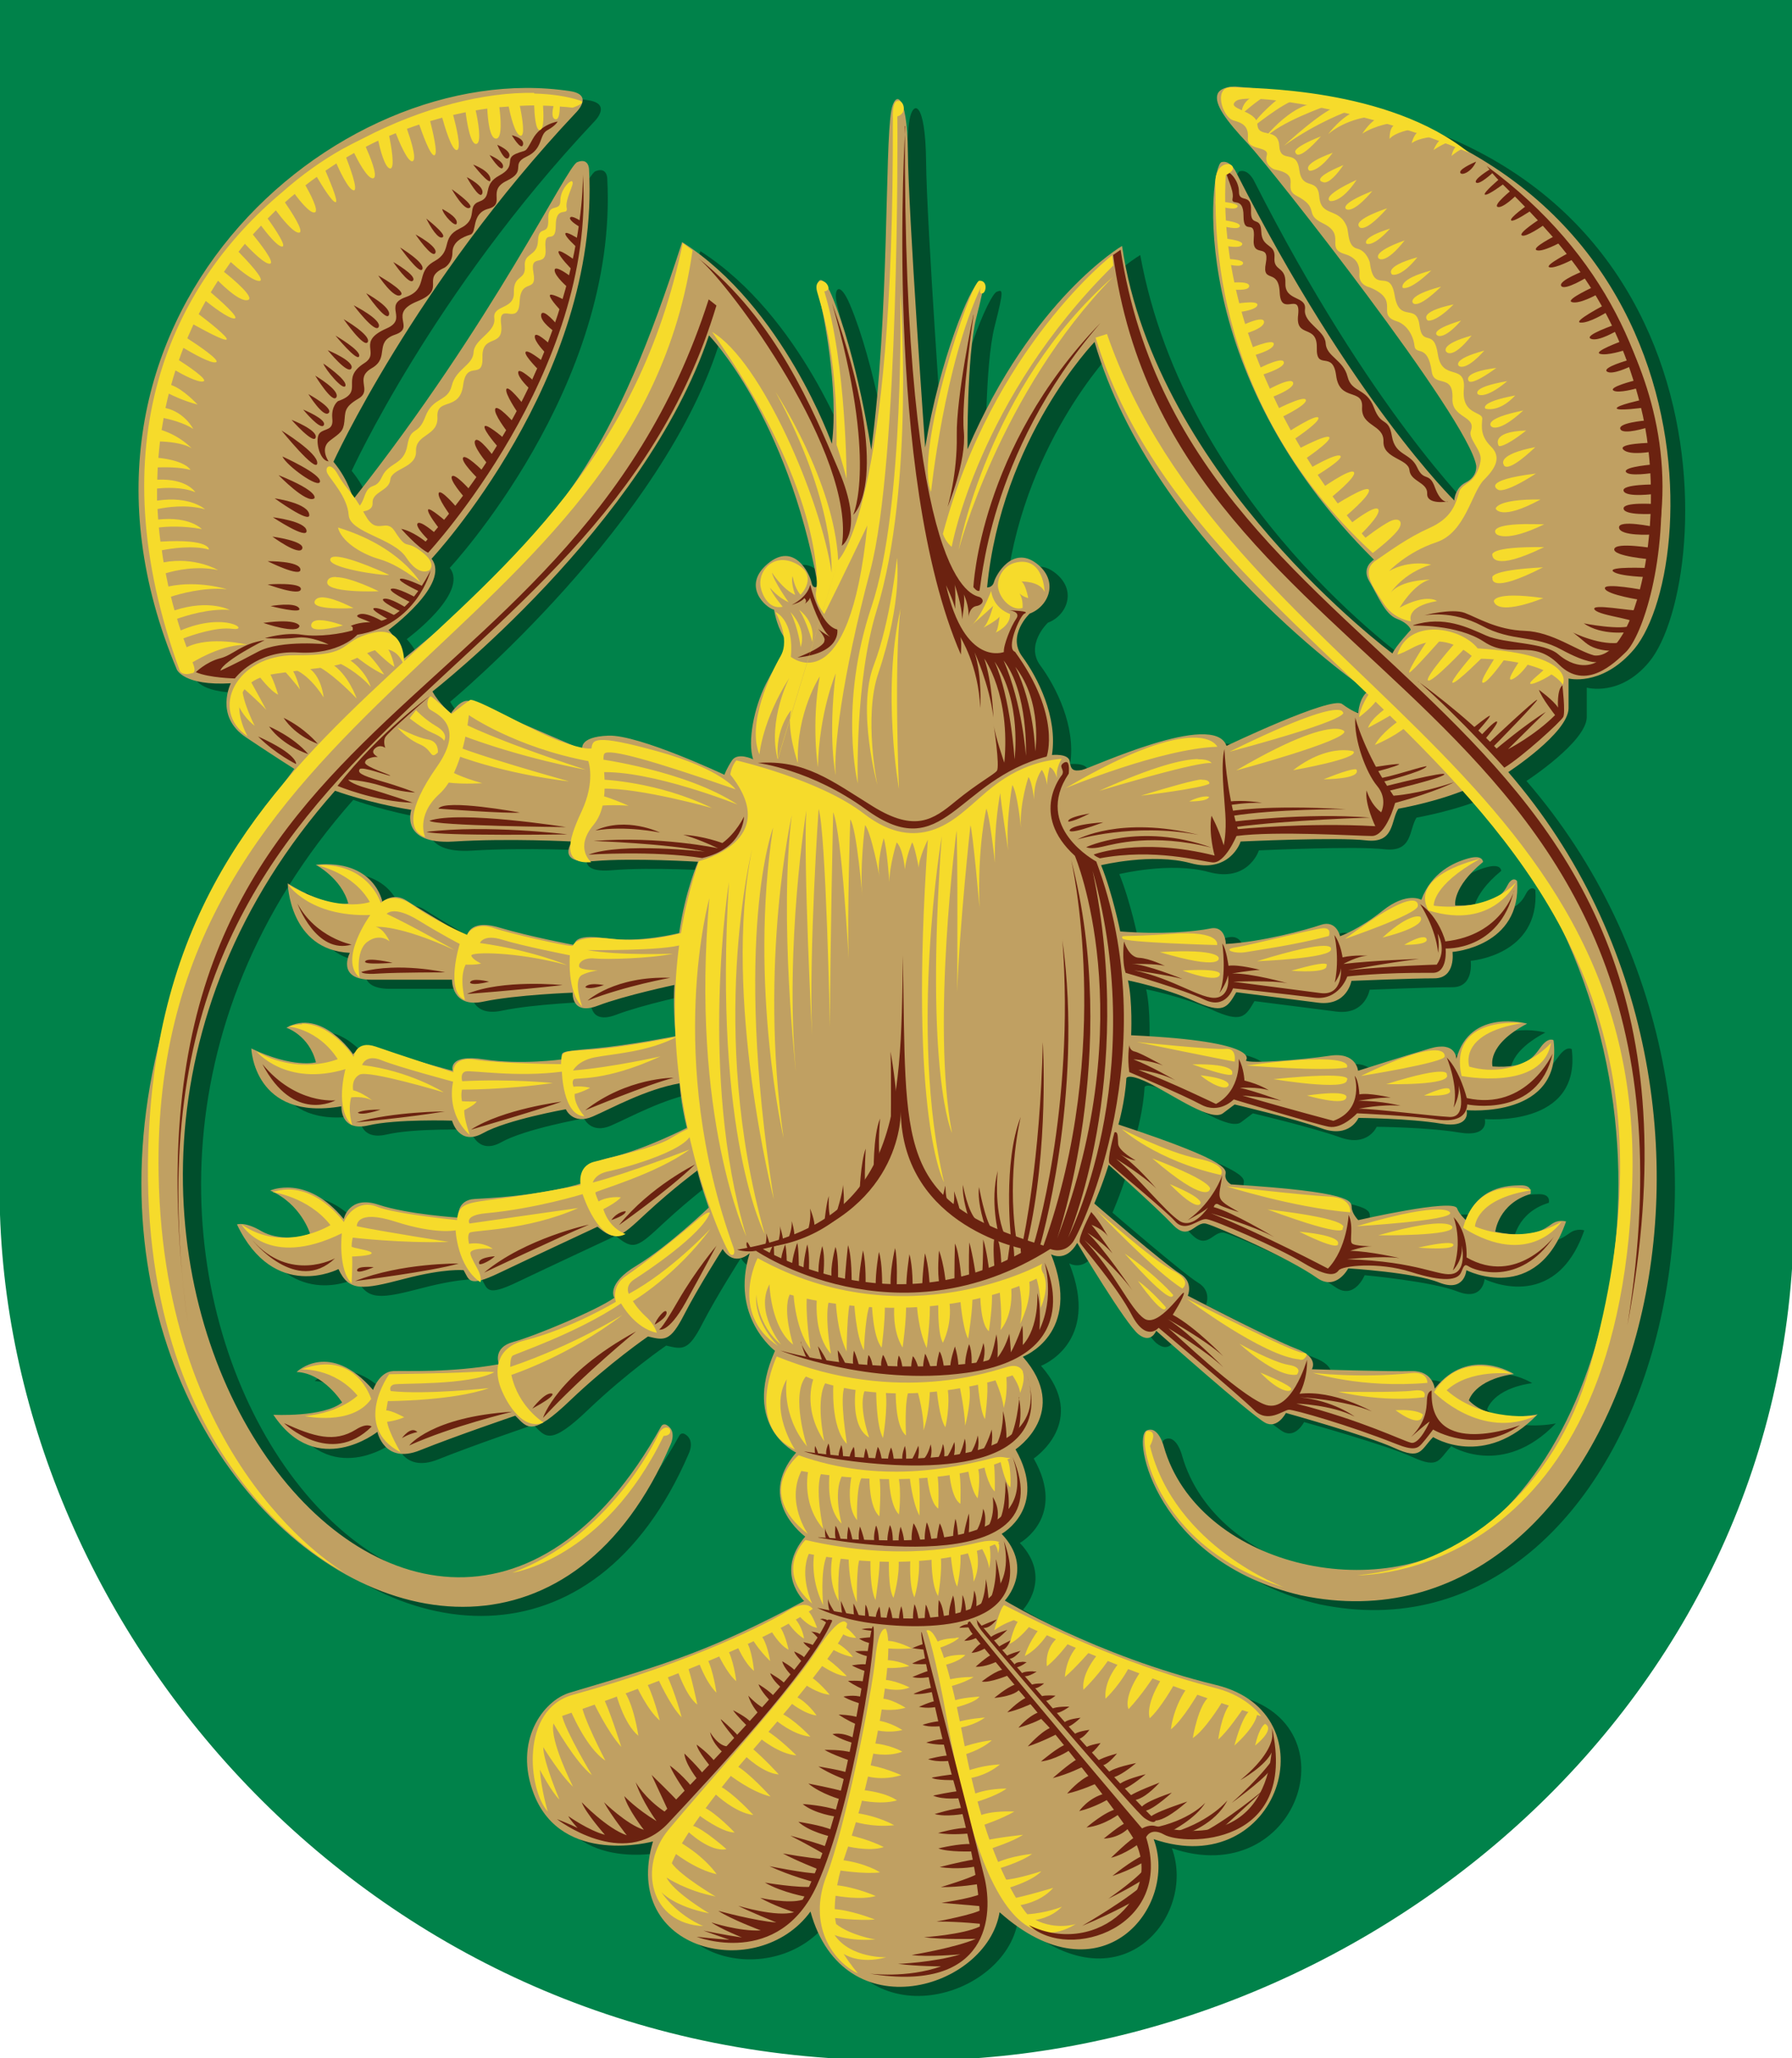 <svg height="574.078" width="500" xmlns="http://www.w3.org/2000/svg"><g fill-rule="evenodd" transform="matrix(.635 0 0 .635 -3.097 -2.529)"><path d="m.3.7h499.4v343.6c-4.9 136-128.3 229-248.6 226.6-143.8 1.3-246.9-114.9-250.8-234.2v-336z" fill="#00824a" transform="matrix(1.578 0 0 1.587 4.393 2.852)"/><path d="m314.8 503.3s-18.6 9.6-34.1 13.2-12 11.1-12 11.1-14.5 5.4-47.1 7c-8.4.4-7.3 8.2-7.3 8.2s-22.3-1.4-35.2-5.7-15.2 6.3-15.2 6.3c-16.3-19.8-32.3-12.5-32.3-12.5 13.6 5.9 17.5 18.9 17.5 18.9-3 1.8-14.1 3.2-21.4-1.1s-10.7-2.9-10.7-2.9c16.4 34.3 44.6 19.6 44.6 19.6 4.6 10 10.5 9.1 28.9 4.3s26.1-3.8 26.1-3.8c2.5 4.3 2 7.7 15.4 1.3s43.4-20.4 43.4-20.4c8 6.6 9.5 5.2 21.4-5.9 12-11.1 22.5-18.8 22.5-18.8 1.4 6.1 5 16.3 5 16.3s-17.9 17.1-31.6 25.4c-13.8 8.2-9.9 14.2-9.9 14.2-7.3 5.3-35.1 16.9-44.4 19.4s-6.3 9.8-6.3 9.8c-21.5 3.8-40.4 2.8-46.5 3-6.1.3-8.8 8.3-8.8 8.3-19.1-22.1-33.6-7.9-33.6-7.9 12 .5 20 13.4 20 13.4-8.4 6.6-30.2 5.4-30.2 5.4 19.1 28.6 45.7 7.5 45.7 7.5s3 14.4 18.7 8.1 41.9-15.2 41.9-15.2c5.3 5.3 7.1 9.6 24.2-6.8 17.2-16.4 34.1-28 34.1-28 7.3 1.8 9.8 2.3 15.9-9.6s16.9-28.8 16.9-28.8c5.3 8.3 11.9 1.8 11.9 1.8-8.8 28 11.1 42.9 11.1 42.9-14.9 33.6 9.3 44.7 9.3 44.7-18.2 21 4 36.9 4 36.9-13.6 15.9-.5 28.3-.5 28.3-41.9 22-57.6 26.8-102.8 40.2-12 3.5-25 21.5-15.9 44.7 12.4 31.7 52.3 20.7 52.3 20.7-14.4 48.7 46.2 62.4 69.2 30.8 14.6 53 77.5 34.1 83.1.3 44.7 39.9 78.8-2.3 67.7-32.1 55.3 18.9 80.1-54.5 29-66.9-53.3-13.1-94.4-37.9-94.4-37.9s13.2-13.9-1.4-29.3c0 0 20.7-11.4 6.1-37.1 0 0 24.6-16.4 3.2-40.7 0 0 26.5-9.9 12.4-45 0 0 6.5 3.9 11.5-5 0 0 21.4 35.9 27 40.2 5.5 4.3 7.7-1.6 7.7-1.6s41.7 37.1 47.9 40.4c5.4 2.9 9.1-4.3 9.1-4.3s35.9 10 47.7 15.4 11.4.9 17-4.8c0 0 22.5 14.3 45.9-10 0 0-20 4.3-30.2-6.1 0 0 2.3-9.1 19.8-11.6 0 0-19.6-12.7-34.8 6.4 0 0-.8-7.9-10.1-7.7-9.3.3-43.9-.8-43.9-.8s3.4-5.2-7-9.1-47.5-23.2-47.5-23.2 2.7-6.1-3.6-9.8c-6.3-3.8-37.5-30.7-37.5-30.7s3.4-7.7 6.3-17c0 0 20.9 18.6 28.2 26.3s9.8-1.8 14.8-.4 35.8 14.8 48.6 23.8c8.4 5.9 12.9-5.2 12.9-5.2s29.5 2.7 40.7 7.1c11.3 4.5 12-5.4 12-5.4s30.9 15.7 43.8-21.4c0 0-3.2-1.1-6.3 1.1-3 2.1-8.6 6.8-24.8 3.4 0 0 1.3-12.3 15.5-16.6 0 0 1.2-3.9-4.4-3.8s-18.6.6-24 15.3c0 0-2.9-2.5-3.9-5.2-1.7-4.4-43.4 5.2-43.4 5.2s-2.8-2.8-2.9-5.6.3-6.8-53-10.1c0 0-2.5-1.3-2.5-3.8s5.1-5.3-47-22.5c0 0 2.9-9.9 3.5-20.3 0 0 .5-2.7 11.1 2.7 10.5 5.4 26.3 16.4 31.3 12.7 5-3.8 5.2-3.9 5.2-3.9s25.9 6.1 38.2 10.5c12.3 4.5 16.2-4.6 16.2-4.6s22.5.2 36.1 2.5 11.4-5.9 11.4-5.9 42.5 3.9 38.2-30.7c0 0-2.1-1.6-5.4 2.7-3.2 4.3-6.1 9.8-21.4 8.8 0 0-2.9-9.3 15.2-18.8 0 0-25.2-7-31.1 15.5 0 0 0-8-11.6-4.6s-31.6 9.8-31.6 9.8-.7-8.4-12.5-6.6-35.4 3.6-36.8 2.1c0 0 8.2-8.4-50.4-11.1 0 0 .7-14.8-1.4-24.1 0 0 16 3.2 28.9 9s14.6 3.3 18.7-3.8c0 0 23.3 3 36 4.6s14.6-9.6 14.6-9.6 26.8-1.1 36.4-1.1 8-11.6 8-11.6 30.4-2.3 28.4-31.1c0 0-1.3-2-3.4.5-1.8 2.2-2.7 10.7-23.8 10.2 0 0-1.5-7.8 12.2-19.1 0 0 .1-3.4-6.4-1.6-6.6 1.8-16.3 6.3-20.7 18.2 0 0-6.3-3.7-16.9 4.7-10.5 8.4-18.8 11.3-18.8 11.3s-1.6-7.3-8.4-5-25.9 7.5-41.8 8.4c0 0 0-8.2-6.8-6.8s-21.6 2.7-39.6 1.3c0 0-3.4-16.8-8.4-29.1 0 0 22.5-5.5 39.3-.9s21.8-8.6 22-9.5c0 0 42.7-2 55.2-.5 12.5 1.4 10.7-8.6 14.1-13.9 0 0 16.8-2.9 30.9-8.9 100.4 112.2 72.5 274.1 5.6 325.7-45.5 35.1-124.8 14.8-139.5-36.5 0 0-2.4-9.6-7.6-7.2-6.5 3 4.1 57.5 67.8 72.4 144.2 30.4 218.3-214.7 91.1-361.6 0 0 26.3-17.1 26.5-28 0-11 0-13 0-13s14.7 4.2 27.5-11.4c29.3-35.7 39.8-237.1-173.8-248.6 0 0-6.5-.2-7.9 3.2-1.7 4.4 3.7 11.7 13.5 22.1s96.6 120.4 100.1 141.1c0 0 .8 4.8-4.6 7.5-4 2-5 6.4-5 7.9 0 0-44.9-43.7-95.9-144.2 0 0-2.5-5.5-6.4-4.4-5.2 1.6-16.8 91.7 67 174.6 0 0-5.8 3.3-2 9.6s6.8 14.4 12.1 16.4 6.1 4.8 6.1 4.8-6.6 7.1-8.1 10.4c0 0-98.8-69-118.8-179 0 0-39.3 22.9-67.9 89.3 0 0-.4-41.1 3.9-57.9s3.5-16.2 1-15.3c-3.5 1.3-17.1 33.5-23.5 72.4 0 0-7.4-103.1-7.6-129.6-.3-27-5.8-26.9-7.3-18.2-2.9 16.5-.8 88.8-8.8 148.9 0 0-6.2-41.3-17.3-67.7-4.7-11.2-7.5-7-5.7-.2s8.8 40.9 5.7 65.2c0 0-21.3-60.3-65.8-88.6-28.7 88.9-52.3 126.5-122.7 183.3 0 0 .3-5.6-6.3-12.9 0 0 27.5-20.2 18.9-31.3 0 0 74.2-79.5 69.2-171 0 0 0-5.3-5.2-3.2-4.8 2-36.2 69.3-98.4 148.1 0 0-1.9-8.3-8.7-16.5 0 0 35.7-78.2 106.4-153.2 0 0 8.4-8-2.5-9.6-102.4-15.5-237.3 100.6-172.7 254.1 0 0 3 7.2 23.7 6 0 0-7.3 14.4 6.6 23.7s21.3 13.9 21.3 13.9c-192.8 257 82.2 489.8 165.3 296.8 0 0 2.9-5.8-1.5-8.5-.4-.3-1.8-.9-2.6.5-107.9 194.6-317.8-82.2-143.3-279.2 0 0 14.3 5.3 33.5 8.4 0 0-5.3 15.4 18.7 13.9s52 0 52 0-7.6 10.1 9.6 8.6 45.7.3 45.7.3-5.6 12.6-8.3 31.3c0 0-17.4 4.5-32.3 2.3-14.9-2.3-13.6 3-13.6 3s-19.3-3.6-33.1-7.7-14.3 4.1-14.3 4.1-20.5-12-26.4-15.9-10.7.5-10.7.5-3.4-18.8-29.3-16.3c0 0 11.3 5.9 14.3 17 0 0-8.6 2.3-26.6-8.8 0 0 .7 29.3 27.3 30.5 0 0-6.3 11.8 9.5 11.8h35.4s-.4 12.7 13.9 9.6c14.3-3 39.1-3.9 39.1-3.9s-.7 10.2 11.1 5.7 33.6-9.1 33.6-9.1-.7 7.9.5 22.5c0 0-19.5 3.9-35.5 5.4-16.1 1.4-14.5 1.3-14.5 4.8 0 0-17.7 2.5-34.1 0s-13.8 5-13.8 5-15.2-3.9-27.7-8.2-13-1.8-16.1.9c0 0-13.8-20.4-29.3-11.6 0 0 10 3.2 13 15.2 0 0-10 2.7-28.4-6.1 0 0 1.1 32.1 39.6 25.4 0 0-.7 11.3 11.8 8.4s36.8-2.1 36.8-2.1 3 11.4 13.6 5.5c10.5-5.9 36.4-10.5 36.4-10.5s3 7 11.8 3.2 22.9-11.8 38.2-14.6c0 0 .5 8.9 3.2 19.6zm-112.1-191.1s95-78.8 119-160c0 0 37 38 50.6 113 0 0-2.1 2.1-2.9-1.6-.8-3.8-7.6-17.9-19.2-8.1s-.8 19.4 2.8 20.2c0 0 1 6.6 4 11.4s-2.3 10.6-7.6 21.2-8.1 25.3-5.6 33.1c0 0-6.8-3.3-9.3.5s-3.3 6.3-3.3 6.3-37.6-17.7-51-17.2-11.4 6.1-11.4 6.1-45.7-19.7-49.5-21.2-8.3 5.3-8.3 5.3-5.5-3.7-8.3-9zm291.2-154.1s-40.9 42.2-47.3 107.9c0 0 2.4.2 3.1-2.6.8-2.8 7.9-15.8 18.4-8.1 10.4 7.7 5.6 19.1-2.8 22.2 0 0-10.1 9.6-3.3 18.8s15.7 26.6 13.1 43.3c0 0 7.3-.8 7.8 2.8.5 3.5 1.3 4.5 5.3 3.8 4-.8 58.1-26.3 63.6-10.6 0 0 46-22 50.8-18.4 4.8 3.5 7.1 4 7.1 4s.3-6.8 4.3-9.6c0 0-94.3-64.3-120.2-153.5z" fill="#004e2c"/></g><path d="m306.8 499.3s-18.6 9.6-34.1 13.2-12 11.1-12 11.1-14.5 5.4-47.1 7c-8.4.4-7.3 8.2-7.3 8.2s-22.3-1.4-35.2-5.7-15.2 6.3-15.2 6.3c-16.3-19.8-32.3-12.5-32.3-12.5 13.6 5.9 17.5 18.9 17.5 18.9-3 1.8-14.1 3.2-21.4-1.1s-10.7-2.9-10.7-2.9c16.4 34.3 44.6 19.6 44.6 19.6 4.6 10 10.5 9.1 28.9 4.3s26.1-3.8 26.1-3.8c2.5 4.3 2 7.7 15.4 1.3s43.4-20.4 43.4-20.4c8 6.6 9.5 5.2 21.4-5.9 12-11.1 22.5-18.8 22.5-18.8 1.4 6.1 5 16.3 5 16.3s-17.9 17.1-31.6 25.4c-13.8 8.2-9.9 14.2-9.9 14.2-7.3 5.3-35.1 16.9-44.4 19.4s-6.3 9.8-6.3 9.8c-21.5 3.8-40.4 2.8-46.5 3-6.1.3-8.8 8.3-8.8 8.3-19.1-22.1-33.6-7.9-33.6-7.9 12 .5 20 13.4 20 13.4-8.4 6.6-30.2 5.4-30.2 5.4 19.1 28.6 45.7 7.5 45.7 7.5s3 14.4 18.7 8.1 41.9-15.2 41.9-15.2c5.3 5.3 7.1 9.6 24.2-6.8 17.2-16.4 34.1-28 34.1-28 7.3 1.8 9.8 2.3 15.9-9.6s16.9-28.8 16.9-28.8c5.3 8.3 11.9 1.8 11.9 1.8-8.8 28 11.1 42.9 11.1 42.9-14.9 33.6 9.3 44.7 9.3 44.7-18.2 21 4 36.9 4 36.9-13.6 15.9-.5 28.3-.5 28.3-41.9 22-57.6 26.8-102.8 40.2-12 3.5-25 21.5-15.9 44.7 12.4 31.7 52.3 20.7 52.3 20.7-14.4 48.7 46.2 62.4 69.2 30.8 14.6 53 77.5 34.1 83.1.3 44.7 39.9 78.8-2.3 67.7-32.1 55.3 18.9 78.5-55.3 27.5-67.7-53.3-13-92.9-37.1-92.9-37.1s13.2-13.9-1.4-29.3c0 0 20.7-11.4 6.1-37.1 0 0 24.6-16.4 3.2-40.7 0 0 26.5-9.9 12.4-45 0 0 6.5 3.9 11.5-5 0 0 21.4 35.9 27 40.2 5.5 4.3 7.7-1.6 7.7-1.6s41.7 37.1 47.9 40.4c5.4 2.9 9.1-4.3 9.1-4.3s35.9 10 47.7 15.4 11.4.9 17-4.8c0 0 22.5 14.3 45.9-10 0 0-20 4.3-30.2-6.1 0 0 2.3-9.1 19.8-11.6 0 0-19.6-12.7-34.8 6.4 0 0-.8-7.9-10.1-7.7-9.3.3-43.9-.8-43.9-.8s3.4-5.2-7-9.1-47.5-23.2-47.5-23.2 2.7-6.1-3.6-9.8c-6.3-3.8-37.5-30.7-37.5-30.7s3.4-7.7 6.3-17c0 0 20.9 18.6 28.2 26.3s9.8-1.8 14.8-.4 35.8 14.8 48.6 23.8c8.4 5.9 13.7-4.2 13.7-4.2s28.7 1.7 39.9 6.2c11.3 4.5 12-5.4 12-5.4s30.9 15.7 43.8-21.4c0 0-3.2-1.1-6.3 1.1-3 2.1-8.6 6.8-24.8 3.4 0 0 1.3-12.3 15.5-16.6 0 0 1.2-3.9-4.4-3.8s-18.6.6-24 15.3c0 0-2.9-2.5-3.9-5.2-1.7-4.4-43.4 5.2-43.4 5.2s-2.8-2.8-2.9-5.6.3-6.8-53-10.1c0 0-2.5-1.3-2.5-3.8s5.1-5.3-47-22.5c0 0 2.9-9.9 3.5-20.3 0 0 .5-2.7 11.1 2.7 10.5 5.4 26.3 16.4 31.3 12.7 5-3.8 5.2-3.9 5.2-3.9s25.9 6.1 38.2 10.5c12.3 4.5 16.2-4.6 16.2-4.6s22.5.2 36.1 2.5 11.4-5.9 11.4-5.9 42.5 3.9 38.2-30.7c0 0-2.1-1.6-5.4 2.7-3.2 4.3-6.1 9.8-21.4 8.8 0 0-2.9-9.3 15.2-18.8 0 0-25.2-7-31.1 15.5 0 0 0-8-11.6-4.6s-31.6 9.8-31.6 9.8-.7-8.4-12.5-6.6-35.4 3.6-36.8 2.1c0 0 8.2-8.4-50.4-11.1 0 0 .7-14.8-1.4-24.1 0 0 16 3.2 28.9 9s14.6 3.3 18.7-3.8c0 0 23.3 3 36 4.6s14.6-9.6 14.6-9.6 26.8-1.1 36.4-1.1 8-11.6 8-11.6 30.4-2.3 28.4-31.1c0 0-1.3-2-3.4.5-1.8 2.2-2.7 10.7-23.8 10.2 0 0-1.5-7.8 12.2-19.1 0 0 .1-3.4-6.4-1.6-6.6 1.8-16.3 6.3-20.7 18.2 0 0-6.3-3.7-16.9 4.7-10.5 8.4-18.8 11.3-18.8 11.3s-1.6-7.3-8.4-5-25.9 7.5-41.8 8.4c0 0 0-8.2-6.8-6.8s-21.6 2.7-39.6 1.3c0 0-3.4-16.8-8.4-29.1 0 0 22.5-5.5 39.3-.9s21.8-8.6 22-9.5c0 0 42.7-2 55.2-.5 12.5 1.4 10.7-8.6 14.1-13.9 0 0 16.8-2.9 30.9-8.9 100.4 112.2 72.5 274.1 5.6 325.7-45.5 35.1-124.8 14.8-139.5-36.5 0 0-2.4-9.6-7.6-7.2-6.5 3 4.1 57.5 67.8 72.4 144.2 30.4 218.3-214.7 91.1-361.6 0 0 26.3-17.1 26.5-28 0-11.1 0-13.1 0-13.1s13.8 3.5 27.5-11.4c32.3-33.7 40.8-231.1-173.8-248.6 0 0-6.5-.2-7.9 3.2-1.7 4.4 3.7 11.7 13.5 22.1s96.6 120.4 100.1 141.1c0 0 .8 4.8-4.6 7.5-4 2-5 6.4-5 7.9 0 0-44.9-43.7-95.9-144.2 0 0-2.5-5.5-6.4-4.4-5.2 1.6-16.8 91.7 67 174.6 0 0-5.8 3.3-2 9.6s6.8 14.4 12.1 16.4 6.1 4.8 6.1 4.8-6.6 7.1-8.1 10.4c0 0-103.9-77-118.8-179 0 0-39.3 22.9-67.9 89.3 0 0-.4-41.1 3.9-57.9s3.5-16.2 1-15.3c-3.5 1.3-17.1 33.5-23.5 72.4 0 0-7.4-103.1-7.6-129.6-.3-27-5.8-26.9-7.3-18.2-2.9 16.5-.8 88.8-8.8 148.9 0 0-6.2-41.3-17.3-67.7-4.7-11.2-7.5-7-5.7-.2s8.8 40.9 5.7 65.2c0 0-21.3-60.3-65.8-88.6-28.7 88.9-52.3 126.5-122.7 183.3 0 0 .3-5.6-6.3-12.9 0 0 27.5-20.2 18.9-31.3 0 0 74.2-79.5 69.2-171 0 0 0-5.3-5.2-3.2-4.8 2-36.2 69.3-98.4 148.1 0 0-1.9-8.3-8.7-16.5 0 0 35.7-78.2 106.4-153.2 0 0 8.4-8-2.5-9.6-102.4-15.5-237.3 100.6-172.7 254.1 0 0 3 7.2 23.7 6 0 0-7.3 14.4 6.6 23.7s21.3 13.9 21.3 13.9c-192.8 257 82.2 489.8 165.3 296.8 0 0 2.9-5.8-1.5-8.5-.4-.3-1.8-.9-2.6.5-107.9 194.6-317.8-82.2-143.3-279.2 0 0 14.3 5.3 33.5 8.4 0 0-5.3 15.4 18.7 13.9s52 0 52 0-7.6 10.1 9.6 8.6 45.7.3 45.7.3-5.6 12.6-8.3 31.3c0 0-17.4 4.5-32.3 2.3-14.9-2.3-13.6 3-13.6 3s-19.3-3.6-33.1-7.7-14.3 4.1-14.3 4.1-20.5-12-26.4-15.9-10.7.5-10.7.5-3.4-18.8-29.3-16.3c0 0 11.3 5.9 14.3 17 0 0-8.6 2.3-26.6-8.8 0 0 .7 29.3 27.3 30.5 0 0-6.3 11.8 9.5 11.8h35.4s-.4 12.7 13.9 9.6c14.3-3 39.1-3.9 39.1-3.9s-.7 10.2 11.1 5.7 33.6-9.1 33.6-9.1-.7 7.9.5 22.5c0 0-19.5 3.9-35.5 5.4-16.1 1.4-14.5 1.3-14.5 4.8 0 0-17.7 2.5-34.1 0s-13.8 5-13.8 5-15.2-3.9-27.7-8.2-13-1.8-16.1.9c0 0-13.8-20.4-29.3-11.6 0 0 10 3.2 13 15.2 0 0-10 2.7-28.4-6.1 0 0 1.1 32.1 39.6 25.4 0 0-.7 11.3 11.8 8.4s36.8-2.1 36.8-2.1 3 11.4 13.6 5.5c10.5-5.9 36.4-10.5 36.4-10.5s3 7 11.8 3.2 22.9-11.8 38.2-14.6c0 0 .5 8.9 3.2 19.6zm-111.9-191.6s93.2-72.5 121.5-156.4c0 0 34.3 35 47.9 110 0 0-2.1 2.1-2.9-1.6-.8-3.8-7.6-17.9-19.2-8.1s-.8 19.4 2.8 20.2c0 0 1 6.6 4 11.4s-2.3 10.6-7.6 21.2-8.1 25.3-5.6 33.1c0 0-6.8-3.3-9.3.5s-3.3 6.3-3.3 6.3-37.6-17.7-51-17.2-11.4 6.1-11.4 6.1-45.7-19.7-49.5-21.2-8.3 5.3-8.3 5.3-5.2-4.2-8.1-9.6zm291-153.6s-40.9 42.2-47.3 107.9c0 0 2.4.2 3.1-2.6.8-2.8 7.9-15.8 18.4-8.1 10.4 7.7 5.6 19.1-2.8 22.2 0 0-10.1 9.6-3.3 18.8s15.7 26.6 13.1 43.3c0 0 7.3-.8 7.8 2.8.5 3.5 1.3 4.5 5.3 3.8 4-.8 58.1-26.3 63.6-10.6 0 0 46-22 50.8-18.4 4.8 3.5 7.1 4 7.1 4s.3-6.8 4.3-9.6c0 0-94.3-64.3-120.2-153.5z" fill="#c0a062" fill-rule="evenodd" transform="matrix(.635 0 0 .635 -3.097 -2.529)"/><g transform="matrix(.635 0 0 .635 -0 0)"><path d="m397.8 55.4s-9.9 153.3 24.4 232.1c0 0 .5-6.1-.3-7.8 0 0 8.1 12.6 8.8 31.3 0 0 1-13.6-2.5-24.5 0 0 6.5 13.9 8.3 28.6 0 0-.5-15.4-4-25.8 0 0 11.6 15.9 8.8 45.7 0 0-4.1-11.6-4.8-17.4 0 0 3 19.2 1.5 21s-8.3 5.3-18.2 13.4c-9.8 8.1-17.7 13.6-36.1 2.3-18.4-11.4-30-20.7-50.8-19.2 0 0 23.4 2.8 47.7 20.5 34.2 24.8 39.4-12.9 79.3-23.3 0 0 6.6-17.7-13.9-46-4.1-1.4 1.9-15.3 4-16.7 1.3-.5 1.3-1-2.8-1.3l-4-.3s5.6.5 3.3 3.8-5.7 11.8-5.4 14.6c0 0-17.3 6.8-25.4-29.3 0 0 3.3 6.8 4 10.3 0 0 .3-9.1-.3-10.8 0 0 3.5 9.6 3.3 15.4 0 0 1.5-7.3.8-10.9 0 0 2.5 5.1 2 9.9 0 0 .5-4.3 3.5-4.8s3.8-3 1.3-4-33.4-2.9-32.7-206.8zm-91.1 57.9c14.3 11.7 69.6 86.9 63.2 126.4 0 0 10-6.4-1.4-33.2s-27.5-66-61.8-93.2zm58.9 19.9c20.2 69.7 9.3 92.9 9.3 92.9s18.4-14.9-9.3-92.9zm62.1 5.1s-7.6 36.1-7.3 53-4 31.3-4 31.3 8.3-19.7 7.1-33.1c-1.3-13.4 4.3-51.3 4.3-51.3zm-71.8 118.8s-.7 4.8-8 8.6c0 0 4.3-1.2 5.5-3 0 0 1.6 1.1.2 2.5 0 0 2-1.3 2.3-2.7 0 0 4.6 14.1 8.8 17.2 0 0-4.1-2.3-5.3-3.6 0 0 3.7 4.1 2.8 5.4 0 0 .9 2.3-11.8 7.3 19.5-2 17.5-12.3 17.5-12.3-7.7-1.8-11.8-19.4-11.8-19.4zm85.1 33c10.9 14.1 9.8 41.9 9.8 41.9s-1.5-22.5-9.8-41.9zm-4 .5c12.1 17.4 8.8 42.9 8.8 42.9s-1.7-27.3-8.8-42.9zm9.1 2.3c12.1 15.4 8.8 37.1 8.8 37.1s-.5-20.4-8.8-37.1zm22.3 41.8c-.2 0-.6.1-.9.3-2.8 1.8.5 2.8-.8 5.3 0 0-14.6 17.2 5.6 35.6 0 0 29.7 69.9-7.8 168.1 0 0 28.3-81.7 6.1-166.6 0 0 19.2 82.3-12.1 169.7-65.5-20-60.1-42.3-61.8-127.4-.7 69.8-2.2 117.4-72.8 129.2 0 0 3.8 1.3 8.3.5 0 0 61.6 41.9 129.3-.8 0 0 5.8 2.5 9.9-3 4-5.6 41.1-84.9 10.3-167.2 0 0-28-14.9-12.1-38.6 0 0 .6-5.1-1.1-5.1zm11.7 47.8c25.3 91.4-10.8 161.1-10.8 161.1s30-69.2 10.8-161.1zm185.2 8.7s-5.5 19.6-30.2 22.3c0 0-2.7-10.7-11.1-16.4 0 0 6.8 10.2 7.9 21.4 0 0 .7-3.6-.2-8.4 0 0 4.3 6.8-.4 13.6 0 0-20 .5-39.1 2.5 0 0 18-3.4 31.3-5 0 0-20.9.7-33.2 2.2 0 0 6.4-3.6 10.7-3.6 0 0-5.7-.5-11.1.7 0 0-.7-5.9-3.6-9.8 0 0 2.5 9.6.2 20.9 0 0 2.5-3.4 2.7-6.3 0 0 1.1 12.2-8.9 10.9s-38.4-5-38.4-5 17.7-.7 23.9.7c0 0-16.1-4.6-24.5-4.3 0 0 7.9-1.4 12.3-1.6 0 0-9.5-2.5-13.8-1.8 0 0-.9-7.1-2.7-9.8 0 0 2 14.5-1.3 21.8 0 0 3-3.9 3.8-7.8 0 0 1.4 8.7-5 9.8s-18.9-8.4-36.3-12c0 0 14.6 2 21.3 3.8 0 0-16.2-6.6-22.3-6.6 0 0 11.1-.2 14.6.9 0 0-6.8-3.4-11.4-3.6s-6.6-7.2-6.6-7.2-1.1 8.4.7 13.8c0 0 25.4 7.3 34.7 11.8s12.5-5 12.5-5 24.8 2.7 35.7 4.1 14.5-9.3 14.5-9.3 14.6-1.8 37.5-1.6c6.8.1 5.7-10.7 5.7-10.7s23.4 1.3 30-25.3zm-169.1 67.8s-.9 5.3 0 11.9c0 0 23.2 9.8 31.4 14.2 8.2 4.5 14.5-2.2 14.5-2.2s35.9 10.9 41.8 12 12.4-5.9 12.4-5.9 24.5 1.1 34.8 2.7c10.4 1.6 13.4-2.5 13.6-6.6 0 0 31.1 6.4 37.5-22.3 0 0-11.4 25.4-37.7 19.5 0 0-2.9-11.8-8.8-17.8 0 0 5.4 12.7 3 22 0 0 2.9-5 2.2-9.7 0 0 4.3 14.1-3.9 13.8-8.2-.4-33.4-3.7-40-3.6 0 0 10.2-2.1 18.4-1.3 0 0-7.8-2.2-18.6-2.2 0 0 9.3-1.6 14.3-1.4 0 0-10-2.3-13.8-1.4 0 0-.2-6.1-2.1-8.2 0 0 4.6 14.8-9.3 19.8 0 0-18.2-4.8-40-11.1 0 0 10.2.7 17.1 2.3 0 0-12.3-4.5-18.2-5.7 0 0 7.9-.5 12.7 1.1 0 0-3.6-2.5-10.7-4.3 0 0-.2-5.4-2.5-9.5 0 0 1.3 13.7-10 19.8 0 0-19.8-9.6-34.1-15 0 0 9.1.9 16.4 4.7 0 0-11.1-6.5-18.6-9.3 0 0 7.5.4 13 2.7 0 0-9.8-5.5-12.3-6.1-2.5-.5-2.5-2.9-2.5-2.9zm-100.4 29.3c.8 51.1 55.3 60.6 55.3 60.6-58.8 34.3-115.9-.3-115.9-.3 58.1-12.9 60.6-54.4 60.6-60.3zm94.2 9c-.1 0-.2 0-.3.1 0 0-3.4 12-2.2 13.6 1.3 1.6 23.9 20 28.8 25.4 4.8 5.4 10.4-1.4 13.9-.9 3.6.5 31.1 12.3 42.3 19.1 11.3 6.8 14.3 5.3 15.7 3.4 1.4-2 17.3-3.9 31.8.7s20.5 3.6 22 .2c1.4-3.4 1.6-3.8 3.6-2.5s21.8 9.3 37.2-13.2c0 0-16.3 21.8-38.4 9.1 0 0 .9-10.7-5.7-17.7 0 0 4.3 10.7-.3 23.4 0 0 4.5-4.3 3.9-10.9 0 0 2.3 10.5-3.6 12.3s-15-5.4-46.8-6.3c0 0 15-1.6 23-.5 0 0-12.8-3-21.6-3.2 0 0 5.7-2 9.6-2 0 0-7.8 0-8.9-1.3s.9-7.3-1.4-12.5c0 0-.7 14.8-9.1 23.6 0 0-28-14.8-51.4-24.3 0 0 18.6 5.5 27.8 10.5 0 0-18.4-11.1-26.6-13.2 0 0 .5-2.2 2.2-1.1 1.6 1.1 8.9 3.3 8.9 3.3-10.9-6.1-8.9-5.4-7.3-16.3 0 0-3.9 11.8-15.2 19.8 0 0 7-3.6 8.9-5.5 0 0-6.4 9.8-12.5 5.9s-18.6-19.7-27.9-27.3c0 0 12.5 7.7 17.7 13.1 0 0-9.3-11.1-16.1-15.2 0 0 4.1 2.5 7 2.8 0 0-7.5-4.1-7.7-7.3-.2-3 0-5.2-1.3-5.1zm-10.5 35s-6 11.4-5 13.4 16.3 19.3 22.7 31.7 11.9 5.8 11.9 5.8 35.7 29.9 41.9 36.1 13-.1 15.4-.1 26.1 6.7 47 15c7.7 3.1 9.5 2 11.3 0s5-6.3 5-6.3 19.1 11.5 38.2-1.9c0 0-40.4 15.5-38.8-15.2 0 0-1.6.1-2 2.9s.7 9.7-7.1 17.5c0 0 7.1-6.3 8.2-6.8 0 0-4.4 10.2-8.2 9.3s-21.2-9.7-50.4-17.2c0 0 15.5.5 25.6 5.7 0 0-9.2-7-24.2-8.5 0 0 19.7 1.1 31.7 6.2 0 0-16.8-9.5-31.7-7.7 0 0 3.5-5.9 3.3-14.9 0 0-7.1 24.7-19.1 19.4-11.6-4.8-38.7-30.8-41.8-33.3 2.4 1.5 15.4 9.2 24.2 17.2 0 0-14.7-14.9-24.5-21.2 0 0 16.4 9 24.4 16.3 0 0-12.2-12.8-22.2-18.2 0 0 5-7.8 4.9-9.6s-11 15.5-17.4 11.3c-6.4-4.3-13-20.6-26.4-34.6 0 0 14.5 12.9 21.1 22.1 0 0-13-19.2-19.7-25.2 0 0 6.2 3.7 11 9 0 0-6.4-9.3-9.2-12.5 0 0 5.2 1.9 7.2 5.1 0 0-3.6-6.8-7.2-10.6zm33.5 50.8h.1s.2.1.3.2c-.2-.1-.3-.2-.3-.2zm-161.1 6.2s.8 3.4 2.3 6.7l2.8.6-1.1-.2s-3.5-4.6-4.1-7zm5.1 7.3 4.3.9v-.1zm4.2.8 2.1.4c-.1-.3-2.4-4.7-3.9-6.5 0 0 1 3.8 1.8 6.1zm2.1.4s.1.2.1.2l5.5 1v-.1zm5.6 1.1 2.8.5s-2.4-5-3.6-6.3c0 0 .1 3.8.8 5.8zm2.8.5 12.4 2.4s9.8.5 20.8.4l-1-.1s-1.3-5.2-2.8-6.4c0 0-1.1 4.2-.6 6.1l-3.9-.6s-.4-4.2-1.7-5.8c0 0-1.1 3.9-.3 5.9l-4.2-.4s-1.3-4.4-2.4-5.8c0 0-1.4 3.5-.6 5.7l-3.8.1s-.6-4.6-2-5.7c0 0-.9 4-.3 5.3l-3.8-.5s-1.2-4.8-2.3-6.7c0 0-.9 5.1-.1 6.4zm33.2 2.8 1.2.1s-.1-.1-.1-.2c-.4 0-.7 0-1.1 0zm1.1 0c9.7-.1 20.1-.8 25.6-2.8 0 0 1.9-5.2.5-9.5 0 0-1.6 7.1-3.9 9.8h-1.3s.4-6.2-1.1-9.3c0 0-2.4 7.4-1.5 10l-3.2.8s.3-3.8-1.5-9.8c0 0-2.4 6.8-2 9.7l-2.7.3s-.7-6.1-2.1-7.8c0 0-1.4 4.9-1.2 7.3l-2.3.8s-1.9-5.8-2.8-7.1c0 0-1.5 6.1-.6 7.7zm41.9 11.5s-1.1 15-5.7 20.7c0 0 .5-7.7-1.5-14.6 0 0 .5 8.8-3.2 15.4l-2.3 1.8s1.3-4.8.5-9.1c0 0-1.5 5.8-4.7 10.5l-1.9.8s1.5-4.7.5-8.7c0 0-1 5.6-4.3 9.3l-1.3.3s.9-5.2-.1-8.2c0 0-1.5 7.4-3.7 8.8l-1.5.5c12.1-1.3 23.8-4.2 28-10.1 0 0 3-7.6 1-17.3zm-29 27.4h-.1zm-.1 0c0-.1 1.3-4.8.5-7.7 0 0-1.7 5-4.3 8.1 1.3-.1 2.5-.2 3.8-.4zm-3.8.4c-.1 0-.1 0-.2 0v.3c.1-.1.2-.2.3-.3zm-.2 0c.1-.7.5-5.4-.5-7.2 0 0-.9 5.3-3 7.2l-2.8-.1s1.5-3.4.4-7c0 0-1.1 5.2-3.5 6.7l-2.3.8s1.1-4.3.4-6.9c0 0-2.3 5.8-3.4 6.8l-2 .1s.3-4.3-.5-6.8c0 0-1.7 4.3-1 6.6h-3.8s-.4-4.3-1.3-5.9c0 0-1.7 4.3-1.2 6.1l-2.8-.5s-.6-4.3-1.8-5.9c0 0-1.4 4.9-1.1 5.9l-2.8-.3s-.6-3.9-1.4-5c0 0-.9 3.3-.8 4.8l-4-.1s.1-4-.5-5.3c0 0-1.8 3-1.8 4.9l-2.7-.2 14.1 1.8s14.8.9 30.1-.4zm-50.8-7.4s-1.4 3-.9 4.9l-3.6-.5s-.7-2.4-1.4-3.4c0 0-.3 2.3.1 3.3l6.7.9c0-.1-.3-3.7-.8-5.1zm.8 5.1v.1l3.7.5v-.1zm3.7.5 1.9.3s.1-2.9-.7-5.3c0 0-1.4 3.3-1.2 5.1zm73.3 10.6s.5 15.4-4.3 20c0 0 2.9-6.2-1.3-12.8 0 0 1.6 10.1-3.9 15.7 4.3-1.6 8-3.8 10.3-6.6 0 0 2-7.9-.9-16.3zm-9.4 22.8c-.1 0-.1 0-.2.1v.2c.1-.1.1-.2.2-.3zm-.2.1c.1-.5 1.7-6.8-.2-10.5 0 0-.7 8.6-5 12.2 1.8-.5 3.6-1.1 5.3-1.7zm-5.3 1.7c-.5.1-.9.2-1.4.3v.3l1.1-.3c.1-.1.2-.2.3-.3zm-1.4.3c.1-.8.7-7.2.2-10.4 0 0-2.3 7.7-2.3 10.7l-2.3.2s-.5-6.8-1.3-8.6c0 0-1.4 6.8-.9 9.3h-3.8s-.9-5.4-2.2-7.3c0 0-1.6 6.3-1.1 8.4h-2.3s-1.1-7-2.3-8.8c0 0-1.4 6.1-.7 8.6h-1.9s-1.4-5.9-3.2-8.2c0 0-1.3 5.4-.7 8.1h-3.4s-.2-3.2-1.6-6.6c0 0-1.3 4.8-.7 7.2h-2.7s.2-5.7-1.3-7.9c0 0-1.6 5.7-.9 7.9-.7.2-3.8-.2-3.8-.2s-.2-5.9-1.4-7.5c0 0-1.3 4.5-.7 6.8l-4.3.2s-.8-3.6-2-6.6c0 0-1 3.2-.4 6.8l-2.8-.3s-.8-4.6-1.9-6.5c0 0-1 5.1-.3 6.4l-3-.4s-1.4-5.4-2.4-6.3c0 0-.6 4.9.4 6.2l20.9 2.4s20.6.8 37-3.3zm-58 .9-.9-.1 1 .2zm-.9-.1-2-.3s-2.1-3.2-2.1-4.6c0 0-.1 3.8.4 4.4zm71 9.1s.9 10-3 18.9l-.1.8c1.7-1.7 3.2-3.6 4.3-5.8 0 0 2.6 1.5-1.1-13.9zm-3.1 19.7v.3zm0 0c0-.8-.3-6.6-1.3-11.2 0 0-.2 10.5-4.5 14.5 0 0 1.2-5.7-.7-9.5 0 0-.2 7.6-3.4 11.5 0 0-.1-6.6-1.7-9.5 0 0 .1 10.2-3 10.7 0 0-.1-7.7-1.1-10.5 0 0-2.4 6.6-1.7 9.5l-2.2.8s-.5-6.1-2.4-8.3c0 0-.5 5.1-.1 7.6l-3.3 1.3s-1.5-5.9-2.3-6.9c0 0-.8 6.3-.3 7.7l-2.9-.8s-.6-5-1.8-7.1c0 0-1 4.8-.5 8l-4.3-.4s-.1-4.4-1-6.7c0 0-1.3 4.3-.9 6.3l-2.9-.3s-.4-3.9-1.5-5.8c0 0-1.4 4.8-1.2 6.6l-2.4-1s-.3-4.3-.7-5.6c0 0-2 3.5-1.5 5.6l-2.9-.3s-.6-4.8-1.7-6.2c0 0-.4 4.9-.1 6.2l-2.7-1.1s-1.7-4.3-2.5-5.6c0 0-.1 4.2.4 5.6l-3.4-.9s-1.9-4.5-2.5-5.8c0 0 .1 5.1.9 6.2l-3.8-1.5s-2.5-3.7-2.8-5.6c0 0 0 4.6 1 5.6.9.9 51.2 14.8 69.8-3.1zm-72.7 6.2c-.8 0-1.5.2-1.5.2 1.6.4 3.4 2 3.4 2l-1 1.7c1-1.6 1.5-2.4 1.5-2.4-.6-1.1-1.6-1.4-2.4-1.4zm76.2.3c-7.4 2.9-7.7 3.3-7.7 3.3.6-.1 3.2 2.4 7.7-3.3zm-12.2 2.1c-3 0-4.3 1.6-4.3 1.6 2.7-.2 4.7-.2 4.7-.2l2 2.5c-1.4.5-4.5 3.4-4.5 3.4 3 0 5.3-1.3 5.3-1.3l2.5 2.3c-2 .7-4.6 4.3-4.6 4.3 3.2-.2 6.1-2.1 6.1-2.1l2.9 2.8c-2.3.9-7.2 5.4-7.2 5.4 4.3.2 9.1-2.2 9.1-2.2l3.8 3.4c-3.4-.2-10.2 5.3-10.2 5.3 3.4.7 11.8-2.8 11.8-2.8l2.8 4.1c-3.9 1.4-9.1 5.9-9.1 5.9 8.9-.9 10.7-3.4 10.7-3.4l3 3.4c-3.6 1.8-8 6.3-8 6.3 4.5-.9 10.3-3.6 10.3-3.6l3.4 3.6c-5 2-8.8 6.8-8.8 6.8 7.1-2.1 10-3.9 10-3.9l3.8 4c-4.5 2.1-9.7 8.1-9.7 8.1 6.4-2.1 12.3-5.2 12.3-5.2l4.6 4.2zm-63.3 1.8c-.4.7-1.3 1.9-1.9 2.8 0 0 .1.1.2.1zm-1.9 2.8c-1.5-1.3-4.3-1.3-4.3-1.3.8 0 2.9 2.6 3.3 2.9.4-.6.7-1.1 1.1-1.6zm-1.1 1.6c-.7 1-1.2 1.9-2.1 3.1.1.1.2.1.3.2l2-3.2s-.1-.1-.1-.1zm-2.1 3.1c-1.2-.8-4.4-1.4-4.4-1.4.7 1.2 2.5 2.5 3.3 3 .4-.5.7-1.1 1.1-1.6zm-1.1 1.6c-.7 1-1.3 1.9-2.1 3l2.5-2.8s-.2-.1-.4-.3zm-2.1 3-.7.8c-1.1-1.3-4.5-2.7-4.5-2.7.2 1.1 2.6 3.7 3.4 4.5.6-.9 1.2-1.8 1.8-2.6zm-1.8 2.6c-.9 1.3-1.9 2.7-2.9 4.1l3.2-3.8s-.2-.2-.3-.4zm-2.9 4.1c-1.6-2-5.8-4.3-5.8-4.3.7 3 4.3 6.4 4.3 6.4l-3 3.6c-1.1-1.6-6.6-4.8-6.6-4.8 1.1 3.4 5.2 6.6 5.2 6.6l-3.4 3.6c-2.7-2.9-6.9-5.3-6.9-5.3.9 3 5.5 7.7 5.5 7.7l-2 3.2c-3.2-.7-8-5.9-8-5.9 1.4 4.8 5 8.4 5 8.4l-3.8 3.4c-1.6-2.3-7.9-5.4-7.9-5.4 1.3 2.1 6.8 7.5 6.8 7.5l-4.4 3.9c-2.7-3.2-7.8-7.5-7.8-7.5.2 1.6 7.1 9.7 7.1 9.7l-3.6 2.3c-4.6.2-8.2-6.3-8.2-6.3 1.1 5.5 6.3 9.5 6.3 9.5l-4 3.7c-2.9-3.9-8.2-7.7-8.2-7.7.5 3 6.4 10 6.4 10l-3 3.6c-2-3.2-8.8-9.7-8.8-9.7.4 4.8 6.1 11.8 6.1 11.8l-2.8 2.8c-5-6.1-9.7-9.3-9.7-9.3 2 4.8 7.2 12 7.2 12l-3.3 4.1c-3-3.4-11.9-12-11.9-12 2.3 4.8 8.1 17.5 8.1 17.5 21.3-17.9 42.1-44.7 55.4-63.4zm32.5-18.8c-1.5 0-3.5.4-3.5.4 2.1.5 4.7.7 4.7.7v.4c0-.3.2-1.3.2-1.3-.3-.1-.8-.2-1.3-.2zm1.1 1.5c-.1.6-.1 1.1-.4 2.7h.2zm-.1 2.5c-1.7-.1-5.5.5-5.5.5 1.8 1.3 4.1 1.9 5.1 2.1.1-.9.3-1.9.4-2.6zm-.4 2.6c-.1 1-.4 2.3-.5 3.5h.1l1.1-3.4s-.2 0-.6-.1zm-.5 3.5c-3-.3-6.4 0-6.4 0 2.5 1.6 5.9 2.3 5.9 2.3l-.1 1.3c.2-1.4.4-2.4.6-3.7zm-.6 3.7c-.1.8-.2 1.3-.3 2.2.1 0 .2 0 .3.1zm-.3 2.2c-2.1-.6-6.9.3-6.9.3 2.9 1.6 6.4 2.7 6.4 2.7.2-1 .3-2 .5-2.9zm61.4-15.3c-9.5 3-7.5 4.3-7.5 4.3s.8 2.6 7.5-4.3zm1.4 4.6c-8.5 4.3-5.3 3.5-5.3 3.5s2.4 3 5.3-3.5zm-38.1 1.6c-1.3.2-5 1.8-5 1.8 1.8.4 5.5.7 5.5.7l.7 3.8c-2 0-6.3 2.3-6.3 2.3 2.1.5 6.8.2 6.8.2l.5 3c-1.3.2-7.2 2.7-7.2 2.7 3 .9 7.5 0 7.5 0l1.1 4.7c-3.2.5-8.1 2.7-8.1 2.7 2.3.6 8.6-.9 8.6-.9l1.1 4.1c-1.8 0-7.3 2.5-7.3 2.5 4.1.9 7.7 0 7.7 0l1.6 6.3c-3.6.2-7.7 1.6-7.7 1.6 2.7 1.3 8.8.5 8.8.5l1.6 5.7c-4.5 0-8.8 1.6-8.8 1.6 3.8 1.1 8.4.9 8.4.9l2 4.8c-3-.2-9.6 1.6-9.6 1.6 4.5 1.6 10.3.6 10.3.6l1.8 6.1c-2.1-.2-10.5 1.4-10.5 1.4 1.4 1.3 10.5 1.1 10.5 1.1l1.8 4.5zm15.7 64.3.1.3h.1zm.1.3c-3.6.2-11.7 2-11.7 2 4.6 2 12 1.1 12 1.1l1 2.2c0-.2-.3-1.3-.3-1.3zm1.3 5.2c.1.3.3 1.4.5 2.1h.5zm.5 2.1c-4.9.3-12.8 2.8-12.8 2.8 5 1.4 12.9-.1 12.9-.1l1.6 4.9c-.9-4-1.2-5.7-1.7-7.6zm1.7 7.6c.1.4.2.9.3 1.3h.1zm.3 1.3c-4.7-.3-13.3 2.2-13.3 2.2 5.7 1.1 13.6.2 13.6.2l.5 1.4c-.3-1.3-.5-2.5-.8-3.7zm.8 3.7c.2 1.1.4 2.3.7 3.4h.5zm.5 3.4c-5.1-.4-14.5 1.9-14.5 1.9 4.5 1.7 14.6 1.3 15.2 1.3-.2-1.1-.4-2.1-.7-3.1zm.7 3.1c.2 1.2.5 2.4.7 3.6.2 0 .3-.1.5-.1l-1-3.5zm.7 3.6c-7.6 1.3-15.3 3.4-15.3 3.4 7.7 1.1 13.8.1 15.9-.3-.2-1-.4-2-.6-3zm.6 3c.2 1.2.4 2.3.6 3.4.5-.3.8-.6.8-.8 0-1.6-.4-2.8-.4-2.8s-.5.1-1 .2zm.6 3.4c-3.3 2-16 5.8-16 5.8 8.9 0 16.1-1.3 16.7-1.4-.2-1.5-.5-2.9-.8-4.4zm.8 4.4c.2 1.5.5 3 .7 4.4.2-.1.5-.2.7-.3l-1.1-4.1h-.2zm.7 4.4c-4 1.9-17.2 3.9-17.2 3.9 9.1.7 17.5 1.5 17.5 1.5s.1-.1.3-.3c-.2-1.6-.4-3.4-.6-5.2zm.6 5.2c.1.5.1 1 .1 1.5.2-.2.4-.3.4-.4.9-1.7 0-1.4-.6-1.1zm.1 1.5c-3.1 2.3-20.1 5.4-20.1 5.4 10.7 0 20 1.1 20 1.1.3-1.3.3-3.6.1-6.5zm16.8-113.5c-9.5 2.7-5.6 3.2-5.6 3.2s1.6 1.6 5.6-3.2zm.6 4.9c-4.2 0-3.3 2.3-3.3 2.3s1.6.7 5.4-2.2c-.8-.1-1.5-.2-2.1-.2zm5 4.1c-7 0-5 2-5 2s2.1 1.1 6.5-1.9c-.6 0-1 0-1.5 0zm-73.3.7c-.2 1.3-.4 2.5-.7 3.9h.1zm-.7 3.9c-2.2-.7-7.4-.4-7.4-.4 2.3 1.8 6.8 3.8 6.8 3.8l-.1.9c.2-1.4.5-2.8.7-4.2zm-.7 4.3c-.1.8-.3 1.7-.4 2.5.1 0 .2.1.3.1zm-.4 2.5c-3.4-1.3-8.3-.3-8.3-.3 2.4 1.6 7.5 3.1 7.8 3.2.2-1 .3-1.9.5-2.9zm-.5 2.9c-.3 2-.7 4-1.1 6 .1 0 .2.1.3.1l.9-6.1zm-1.1 6c-3.3-1.2-8.8-1.3-8.8-1.3 3.2 2.3 7.5 4.2 8.3 4.5.2-1.1.4-2.1.6-3.2zm-.6 3.2c-.2 1.2-.5 2.4-.7 3.6l1-3.5s-.2-.1-.3-.1zm-.7 3.6-.6 2.3c-5.7-3-9.6-1.8-9.6-1.8 3.8 2.5 9.1 3.9 9.1 3.9l-.3 2.9c.5-2.5.9-4.9 1.4-7.3zm-1.4 7.3c-.1.4-.2.9-.3 1.3.1 0 .1 0 .2.1zm-.3 1.3c-4.2-1.4-12-1.2-12-1.2 3.2 2 11.1 4.7 11.1 4.7l-1.1 5.3c-2.7-1.1-12.7-2.7-12.7-2.7 4.8 3.2 12.1 5.9 12.1 5.9l-.1.5c.9-4.2 1.8-8.4 2.6-12.5zm-2.6 12.5c-.3 1.5-.7 3.1-1 4.6.1 0 .3.1.3.1zm-1 4.6c-4-1.3-15.5-3.5-15.5-3.5 5.5 4.6 14.3 7 14.3 7l-1.1 4.8c-6.6-2.3-15.7-2.8-15.7-2.8 5.2 4.3 14.5 5.5 14.5 5.5l-1.6 5.9c-4.5-2.1-14.8-3.6-14.8-3.6 4.6 4.3 13.9 6.4 13.9 6.4l-1.3 4.7c-2.3-1.3-16.1-5-16.1-5 9.3 4.8 15 8.2 15 8.2l-.3 2.1c-6.4-.4-18-2.5-18-2.5 5.4 3 16.1 7.2 16.1 7.2l-.7 1.6c-5.5 0-21.3-3.2-21.3-3.2 9.3 4.3 18.9 6.8 18.9 6.8l.7 2.2c-7 .7-21.6-1.8-21.6-1.8 7.7 4.5 18.9 6.4 18.9 6.4 5.7-7.7 11.1-26.2 15.7-46.3zm88.1-47.5c-8.1 0-5.3 1.7-5.3 1.7s1.1 1.8 5.3-1.7zm2.1 5.3c-5.5 0-3 1.6-3 1.6s.8 2.5 5.9-1.5c-1.2-.1-2.1-.1-2.9-.1zm9 4.9c-10.9 0-7.6 2.4-7.6 2.4s1.6 2 7.6-2.4zm4.9 4.9c-9.7 1.1-7.3 3.7-7.3 3.7s.9 2.3 7.3-3.7zm3.9 5.3c-9.8 1.4-6.6 3.7-6.6 3.7s2.1 2.3 6.6-3.7zm80.4 1.3v1.2c.1-.8 0-1.2 0-1.2zm0 1.5c-.3 2.9-2.4 9.7-14.1 19.3 0 0 11.4-6.3 14-12.7 0 0 .1-3.5.1-6.6zm-75.5 3c-11.7 2.1-5.4 4.3-5.4 4.3s.7 2 5.4-4.3zm-15.1.6c-3.4.9-11.1 7.5-11.1 7.5 6-.7 12.2-4.6 12.9-5.2zm1.9 2.3 3.2 4c.2-.1.3-.2.4-.3l-3.4-3.9s-.2.2-.3.2zm3.2 4c-4 2.2-11 8.5-11 8.5 7-1.8 13.2-5 13.2-5l1.9 1.6zm4.1 5.1 1.6 2c.2-.1.3-.1.5-.2zm1.6 2c-5.2 2-10.4 8.2-10.4 8.2 6.1-1.3 13.2-4.6 13.2-4.6l3.4 4.6c-7.3 1.8-11.3 7.7-11.3 7.7 6.8-1.6 12.9-5.3 12.9-5.3l3.9 4.3c-5.5 1.1-13.6 8.2-13.6 8.2 8.2-.9 15-6.4 15-6.4l2.8 4.1c-3 1.1-10.2 7.2-10.2 7.2 7.9-.5 11.4-5.2 11.4-5.2l3.2 3.9c-3.2 1.6-11.4 9.7-11.4 9.7 6.4-1.6 12.8-6.6 12.8-6.6l1.6 5.4c-5.8 2.6-13.8 9.2-13.8 9.2 9.1-3 15-6.9 15-6.9l.2.8c-.8-6.1-2.7-11.2-2.7-11.2zm24.6 38.3c0 .4.1.8.1 1.3 0-.1 0-.1.1-.2zm.1 1.3c-2 4.5-17 14.8-17 14.8 9.8-4.8 16.4-9.1 16.4-9.1l.5.8c.3-2.1.3-4.4.1-6.5zm-.1 6.5c0 .2-.1.4-.1.6.1-.1.2-.2.3-.3zm-.1.6c-6.1 6.7-28.3 19.6-28.3 19.6 14.1-5.8 24.5-11.9 24.5-11.9 2.2-2 3.3-4.8 3.8-7.8zm-13-56.1c-13.6 3.8-8.2 5.1-8.2 5.1s2.3 2.1 8.2-5.1zm67.9 3.3s-5.1 7.4-17.5 18.4c0 0 12.8-9.2 16.7-14.1zm-59.5.9c-16.9 3.5-12.3 6.1-12.3 6.1s1.9 2.5 12.3-6.1zm4.2 4.9c-16.3 4.2-11.9 6.6-11.9 6.6s1.1 2.3 11.9-6.6zm6.1 3.7c-18.6 7.1-13.4 7.3-13.4 7.3s3.7 3.1 13.4-7.3zm46.7 2.4s-18.2 15.4-29.9 20.5l-5.5-.3s13.2-4.2 18.5-14.8c0 0-6.9 8.7-22.8 13.8l-2-.2s11-5.6 15.1-12.6c0 0-6.7 7.9-23.5 11.2 0 0 16.7 5 28.2 2.5 0 0 16.3-14.8 21.9-20.1zm-41.3 2c-17.3 5.9-13.2 7.7-13.2 7.7s1.5 2.8 13.2-7.7zm6.8 3.9c-20.1 6.7-16.1 7.5-16.1 7.5s2.2 4.6 16.1-7.5zm114.4-570.9s-3 .8-5.6-6.3c-2.5-7.1-4.8-2.2-7.8-8.8s-9.6-4.9-11.1-13.7-4.6-3.7-7.9-12.6c-3.3-8.8-9.8-6.3-11.6-13.6s-9.3-8.8-9.6-14.6-9.8-8.8-9.1-14.9c.8-6.1-8.8-3.5-8.6-11.4.3-7.8-5.3-5.1-4.8-11.4s-5.6-4-5.8-11.4c-.3-7.3-4.8-1.5-4.5-9.3s-5.3-3-5.3-8.1-4.3-9.3-5.3-8.6c-1 .8 3.3 7.6 2.5 11.4s4.8-1.3 4.8 7.8 5.3.5 4.5 9.8 7.1 1.5 5.3 10.9c-1.8 9.3 5.6 1.8 6.1 12.9s9.3-.8 8.1 9.8c-1.3 10.6 8.4 3.8 8.2 14.4-.3 10.6 7 .7 8.5 12.3s11.9 5.3 11.4 13.9 9.6 7.4 9.4 15c-.3 7.6 10.9 7.5 11.4 12.6s8 5.3 7.8 10.3c-.3 5.1 9.1 3.5 9.1 3.5zm-15.1 54.4s19.3-.7 31.1 7.1c11.8 7.9 21.1-1.8 32.9 10s24.4-.7 29.3-5.4c14.5-13.7 45.9-135-61.1-213.6 1.9 2 1.4 2.5 8.4 9.4 29.3 28.7 48.5 53.5 59.2 95.7 12.4 49.1-2.1 111.9-20.3 109.9-7.6-2-18.4-10.4-30.5-10.8s-20.7-5.7-26.4-7.9c-5.7-2.1-17.9 1.1-17.9 1.1s12.3-2.5 25.5 4.6 23 3.9 34.8 10.4c11.8 6.4 15.5 5.5 15.5 5.5s-7.3 4.7-16.8-3.4c-6.3-5.4-23.4-4.6-31.6-8.2s-18.6-8.9-32.1-4.6zm2.1 24.5s21.1 15.2 34.5 29.5c0 0 12.5-10.5 21.6-16.1 0 0-9.1 8.9-16.6 16.4 0 0 11.6-5.9 20.7-15 0 0-5.9-7.5-7.1-11.1 0 0 6.4 4.6 8.4 7.8 0 0-.6-7.7 1.9-9.8 0 0 1.4 11.8.4 13.9-1.1 2.1-18 17.5-25.9 22.3 0 0-18.7-21.1-37.9-38zm-153.6 61.6s2.3 0 9.3-3.6c-11.1 2-9.3 3.6-9.3 3.6zm.5 3.9s-.4-2.5 14.8-3.6c-15.4 5.7-14.8 3.6-14.8 3.6zm3.4 3.9s18.8-10.5 53.2-2c-28.6-5.4-53.2 2-53.2 2zm3.9 3.4s23.6-11.1 55 .2c-25.9-6.4-42.5-1.6-47.9-.4-5.4 1.3-7.1.2-7.1.2zm3.4 3.2s20.2-7.7 53 .5c0 0-2.7-9.3-1.4-17.5 0 0 2.9 5 5.4 13 0 0 1.3-5.5.7-13.9-.5-8.4-2.1-21.1-.4-28.4 0 0 .7 17.9 5.9 35.2 0 0 30.2-3 60.4-1.3 0 0-4.8-10-3.8-15.7 0 0 1.6 6.1 6.4 9.6 0 0 3-5.9-1.8-11.6s-10.2-20-9.6-30c0 0 3.8 15.2 16.8 34.3 0 0 10.4-.5 26.6-5.9 0 0-8.2 4.3-25.9 9.1 0 0-3.9 14.5-10.2 14.5s-42-2.3-59.5 0c0 0-5 12.1-10.5 11.6s-25.5-6.3-49.5-1.8c0 0-2.7-1.1-2.7-1.8zm-52.9-117.3s1.5 2 2.5 1.5 2.9-59.4 53.2-117.6c-53.2 55-55.8 116.1-55.8 116.1zm-112.9 289.1s-9.1 10.6-17.2 24.7-8.3 12.1-8.3 12.1 4 2.3 11.9-11.9c7.8-14.1 13.6-25 13.6-25zm-27.2 34.7s5.5-3 5.2-5.4c-.4-2.3-4.8 3.4-5.2 5.4zm-8.2 3s-22.7 18.4-40.9 38c0 0 5.9-18.9 40.9-38zm-37 27.3s2.7.5-8.6 6.6c0 0 5.5-7.3 8.6-6.6zm-17.5 8s-26.4 6.3-45.2 14.8c0 0 9.8-12.6 45.2-14.8zm-48.4 11.6s2.7-1.8 6.8-2.7c-2.9-2.9-6.8 2.7-6.8 2.7zm-13.3-5.1s-2-1.8-6.9 1.3c-9.5 5.9-18.4 3.2-31.6-2.8 0 0 20.3 19.6 38.5 1.5zm142.1-115.1s-19.6 9.6-33.4 26.6c0 0 21.1-14.8 33.4-26.6zm-30.5 20.5s-3.4 0-6.3 3.9c0 0 6.6-2.1 6.3-3.9zm-16.1 5.9s-27.9 5.9-46.1 21.1c0 0 32-15.2 46.1-21.1zm-48.2 17.3s.5.5 3.2-.9 3.6-2.5 3.6-2.5-8 .5-6.8 3.4zm-9.1-.2s-24.9-.4-45.5 7.7c0 0 34.1-4.3 45.5-7.7zm-37.3 1.6s-7.1-.7-7.3 1.3 7.3-1.3 7.3-1.3zm-17-3.9s-19.8 10.9-36.3-8c0 0 19.3 24.3 36.3 8zm148.8-79.3s-20.4-.2-38.9 14.3c0 0 27.5-11.4 38.9-14.3zm-49.3 10.5s-25.7 3.2-39.8 12.3c0 0 32.9-9.6 39.8-12.3zm-51.3 4.3s-22 0-39.1 4.8c0 0 22.9-2.1 39.1-4.8zm-38.2.5s2-1.4 10-1.3c0 0-8.4 2.9-10 1.3zm-9.8-5.4s-17.3 2-32.1-15.9c13.8 26.3 32.1 15.9 32.1 15.9zm147.1-53.8s-19.3 3.4-36.3 10c0 0 12-10.9 36.3-10zm-37.3 4.1s1.4 1.4 8.2-.9c-7.5-1.3-8.2.9-8.2.9zm-10-.9s-26.4-2.7-42 3.9c0 0 21.4-1.6 42-3.9zm-40.7-1.1s.4 1.6 8.4-.4c0 0-7.7-2-8.4.4zm-10.9-4.5s-20.2-4.6-36.8-.2c0 0 0 1.3 8.2.7 8.2-.5 28.6-.5 28.6-.5zm-23.1-4.2s-10.7-2.5-12-.7 12 .7 12 .7zm-18-8s-15.7-3-23.8-18c0 0 8.2 22.5 23.8 18zm154-38c18.4-4.2 18.4-18.2 18.4-18.2s-3.4 7.2-9.5 11.6c0 0-8.5-3.2-17.2-3.6m0 0s5.5 1.3 15.3 5.9c0 0-25.6-5.5-54.7-3.2 0 0 32.8 1.1 48.9 4.7 0 0-36.6-4.2-51.1 1.3 0 0 28.4-1.9 50 1.5m-18.6-11.2s-15.2-3.2-28.4-.9c13.6-6.3 28.4.9 28.4.9zm-40.7.8s-35.2-4.4-61.9-1.1c6.3 1.9 61.9 1.1 61.9 1.1zm-.6-3.2s-46.6-7.4-60-2.8c2.3 2.3 60 2.8 60 2.8zm-20.3-6.4s-32.8-6.1-35.8-1.7c0 0 30.7 2.3 35.8 1.7zm-46.8-4.2s-12.5-4.4-20.1-6.4c-7.6-2.1-8.5-3.8-8.5-3.8s6.8.2 15 2.8c8.1 2.7 14.4 2.8 14.4 2.8s-6.8-2.7-15.3-5.1c-8.5-2.5-10-3.6-9.1-5.1s12.7 3 13.4 2.8c.8-.2-11-3.8-11-5.7s4-2.7 5.3-2.5-3.4-1.3-1.1-3.6 4.7-.4 4.7-.4-1.1-2.7 0-4.7c1.1-2.1 19.5-18 19.5-18s-21.6 15.3-40.5 39.4c0 0 16.7 7 33.3 7.4zm-63.4-33.6s10.6 4.4 17.2 12.1c0 0-11-3.4-17.2-12.1zm11.9 16.5s.9-4.2-16.7-12.1c7.8 7.8 16.7 12.1 16.7 12.1zm9.5-8.9s-5.5-6.8-15-11.4c5.5 8.3 15 11.4 15 11.4zm-53.6-31.4s4.5-4.5 10.6-6.1c6.1-1.5 9.1-6.4 19.7-8 0 0-18 8.9-19.5 13.4 0 0 6.3-2.8 16.5-8.3s31.1-3.2 31.1-3.2-7.6-3.8-14-3-14 .2-14 .2 8.9-2.7 16.3-1.5c7.4 1.1 17.2-.4 22.2-1.9 0 0 .6-1.9-.9-1.9 0 0 3.4-1.9 9.8-1.7 0 0 13.3.9 25.4-22.7 0 0-5.7 23.9-32.2 28.2 0 0-7.8 8.9-26.1 7.8-18.4-1.1-27.7 11.4-27.7 11.4s-11.2-.2-17-2.7zm90.2-63.1s7 8.1 11.9 10.6c0 0 73.9-79.5 68-166.2 0 0 2.7 80.4-69.1 161.3 0 0-5.7-4.7-10.8-5.6zm-31.8-29.5s-4-5.6.5-9.1c4.6-3.5 5.9-4 6.4-8.3s-.3-6.4 6.2-10.2c6.4-3.8-2.1-8.8 5.9-13.4s.8-11.5 10.2-14.7-3.6-9.2 9.7-14.6c13.4-5.4 1.2-10 12-14.8 0 0 3.5-1.9 3.5-6.7 0-4.7 4.5-6.8 7.8-7.8 3.2-.9.2-9.3 8-11.4s-.9-8 8.1-12.3c9.1-4.4 1.3-7.2 8.7-10.6s5.3-9.5 9.1-11.6 4.5-3.8 4.5-3.8-7.4 1.1-11 7.8c-3.6 6.6-2.3 4.2-7.4 6.4-5.1 2.3.6 5.3-7.2 9.5s-2.7 9.3-8.7 11.4c-6.1 2.1 0 7.8-8.7 11.9-8.7 4.2-2.7 9.7-11.2 14.4s-2.3 12.1-12.5 15.7 1.3 9.6-8.5 13.8c-13.4 5.9-2.5 10.6-9.7 15.2-11.2 7.1.6 12.5-11.6 16.7 0 0-3 2.1-2.5 7.6.6 5.5-3.2 4.2-5.5 6.4-2.3 2.3-.3 11.9 3.6 12.4z" fill="#6b2210"/><path d="m323.6 334s36.6 8.4 56 23.4c24 18.6 40.4 1.9 47.6-4.1 7.1-6.1 18.6-18.2 39.3-20 0 0-2.8 4.2-2 8.5 0 0-1.4-4.4-3.3-4.8 0 0-1.3 4.8-1 7.8 0 0-1.3-5.8-2.5-6.6 0 0-3.5 4.5-3.3 12.9 0 0-1-8.1-2.5-9.8 0 0-4 11.9-3.3 22.2 0 0-1.5-15.4-3.8-18.7 0 0-3 16.4-1.8 28.8 0 0-3.3-21.5-3.5-25.3 0 0-2.8 14.1-2.3 30.6 0 0-2.3-20.5-3.8-23.7 0 0-4 16.4-3 43.4 0 0-3-33.8-4-36.1 0 0-4.8 43.9-5.8 73 0 0 .3-63.1-.3-70.7 0 0-11.1 84.9-2 132.8 0 0-12.1-25.3-4.5-130.3 0 0-14.6 85.9 1 152 0 0-15.7-27.8-7.1-150.5 0 0-4 8-4 12.3 0 0-1.8-9.6-2.9-11.1 0 0-2.5 5.7-3.2 11.8 0 0-.7-8.9-3.6-11.8 0 0-3.2 10-3.2 17.5 0 0-1.1-15.4-2.5-19.3 0 0-3.2 10.4-1.8 17.1 0 0-3.6-19.6-6.4-22.9 0 0-2.5 18.9-1.1 32.5 0 0-2.5-31.1-5.4-35 0 0-1.4 42.5-.7 61.4 0 0-2.9-54.6-6.8-64.6 0 0-1.4 60.7-1.4 94.3 0 0-1.8-86.1-5-95.7 0 0-4.3 60.7-2.9 99.3 0 0-3.9-76.1-2.5-98.6 0 0-9.6 58.9-4.6 114.6 0 0-7.5-67.1-1.8-112.5 0 0-14.6 64.3-3.6 141.8 0 0-15.4-66.8-4.6-136.4 0 0-17.9 46.6.3 163.3 0 0-22.7-88.9-9.6-153.5 0 0-19.7 78.8 5.6 168.7 0 0-22.7-42.9-15.7-154.6 0 0-13.6 84.3 7.6 155.6 0 0-24.7-52.5-16.2-148.5 0 0-19.7 69.7 10.6 153.5 0 0 .5 1.3.3 2.2-.1.9-.8 1.5-1.9.5-2.1-2.1-42.9-87.5-13.6-172.5 0 0 37.1-8.8 13.8-38 0 0 .4-3.6 2.7-6.3zm125.7-67s.4-3.9-1.4-6.4c0 0 1.3 1.4 3.9 2.1 0 0-1.1-6.1-3-7.3 0 0 8.2-.2 10.2 4.6 0 0-.3-15.4-12.3-13-6.2 1.2-8.8 7.5-8.1 11.3 1.1 5.6 6.6 10.2 10.8 8.7zm-5.4 2.7s-7.2-2.1-8.4-10.1c0 0-4.6 12.4-9.5 15.8 0 0 7.7-6.6 10.4-9.3 0 0-2 7.7-4.3 9.6 0 0 5.7-3 7.1-4.8 0 0-.7 6.4-1.8 7 0 0 6.8-3 6.4-8.2zm-92.1-8.5s8-8.1-1.6-13.4-16.7 2.1-16.1 9.1c.3 3.4 3.3 11.1 9.8 9.6 0 0-4.8-5.8-5.6-8.4 0 0 3.4 4.3 8.2 6.4 0 0-6.6-9.3-7.3-13 0 0 4.6 7.3 10.2 9.8 0 0-2.1-5.7-1.1-8.2 0 0 .7 5 3.4 8.1zm0 23s-1-8.3-4.5-15.4c7.6 8.3 4.5 15.4 4.5 15.4zm5.1-2.3s-2.3-8.8-5.8-14.1c7.8 6.1 5.8 14.1 5.8 14.1zm-15.2 51.5c-4.5-16.9 5.1-35.6 5.1-35.6-11.9 18.7-13.1 33.6-13.1 33.6-5.6-13.4 4.8-35.4 9.3-43.2s-2.3-19.4-2.3-19.4 8.3 3.3 6.8 19.7c0 0 25.7 21.2 33.6-57.7 0 0-12.1 25.4-18.9 38.9 0 0-4.6-5.4-3.6-10 1.1-4.6 2.1-46.1-45.7-113.9 21.6 12.6 47.8 73.5 52.5 105.7 0 0 1.8-31.1-24.6-79.3 0 0 25.7 38.9 27.5 73.9m0 0s24.7-22.8 24-194.2c0 0-.4-7.1 2-7.6s3.9 3.7 1.9 5.7-2-.3-1.9 3.2.8 149.9-11.9 197.4c-12.6 47.5-16.2 79.3-15.2 89.9 0 0-3.5-15.9 0-44.7 0 0-7.3 17.2-7.8 41.2 0 0-3-18.7.8-39.9 0 0-10.4 15.9-9.6 38.1 0 0-5.1-14.4-3-23.2 0 0-7.1 8.1-5.8 21.5m35.1 10.6s-1.4-44.5 8.3-76c16.9-54.8 10.4-139.7 10.4-139.7s2 94.4-12.6 137.9c-14.6 43.4-6.1 77.8-6.1 77.8zm8.6.6s-6.1-29.8.4-48.9c10.9-32.4 8.2-50.7 8.2-50.7s-2.7 27.6-10.2 47.2 1.6 52.4 1.6 52.4zm9.5 1.8s-2.3-55.2.7-79.1c-8.4 36.4-.7 79.1-.7 79.1zm-23-135.7s0-50.8-9.8-82.8c0 0 3-.3 1.3-3-1.8-2.8-5.8-2-4.5 3 1.3 5.1 9.1 26 8.6 67.4 0 0 2.5 7.3 4.5 15.4zm37.1 5.3s5.8-55.8 22-90.2c0 0-1.3 3.3.5 3s2.5-5.8-1.3-5.6c-3.8.3-28.8 75.5-21.2 92.7zm12.1 25.5s18.2-69.2 67.9-120c-55.3 48.5-67.9 120-67.9 120zm-3-1.5s11.6-64.9 71-123.5l-.5-4.5s-52.6 40.6-74.4 122.4c1.4 3.9 3.9 5.7 3.9 5.7zm101.4 325.8s4.6-3.3-4.4-7.9c-8.9-4.6-33.3-26.3-33.3-26.3s26.3 27.5 37.7 34.3zm-4.1 2.9s-7-8.4-21.3-18.2c0 0 20.5 23.6 21.3 18.2zm-3.2 5.4s-6.6-7.7-12.3-11.6c0 0 11.6 16.6 12.3 11.6zm57.5 29.6s3.2-3.2-3.6-4.3-21.6-9.3-21.6-9.3 16.1 15 25.2 13.6zm-16-.9s14.1 5.7 13.6 7.3-5.5 1.1-13.6-7.3zm17.3-5.7s1.1.3 1.8-.3c1.1-.9 2.3-2.6-.5-2.7-4.6-.2-50.9-23.7-50.9-23.7s33.9 25.4 49.6 26.6zm56.1 10.2s.3-5.1-7.1-4.3c-22.6 2.4-43.2-.1-43.2-.1s21.1 6.9 50.3 4.4zm-1.4 6.3s1.9-3.8-4.8-2.9-33 .5-33 .5 19.2 4.8 37.8 2.4zm-.6 7.6s-2-2.4-12-1.9c0 0 11.2 8.7 12 1.9zm10.4-10.6c10.6-9.7 28.7-7.3 28.7-7.3s-21.8-11.7-34.2 8.1c0 0 20.6 21.5 45.1 10.2 0 0-23 3.4-39.5-11zm-177.5-55.7s-60 33.7-125.2-2.4c0 0-12.6 24.3 9 38.6 0 0-10.6-10-9.6-22.6 0 0 .3 13.4 10.9 22 0 0-11.6-14.4-5.1-26.5 0 0 .5 18.9 10.4 26.5 0 0-4.8-14.9-1.5-22 0 0 59.1 17.7 111.9-8.6 0 0-2.3-2.5-.8-5.1zm-116.8 40.8s-14.5 30.4 8 40.9c0 0-11.6-17.5-3.6-30.9 0 0-2.7 15.5 8.9 29.5 0 0-7.3-22.5-.5-30.7 0 0 37.5 18 95.4-2 0 0-1.1-3.8-6.6-2.3-5.5 1.4-47.7 17.5-101.6-4.5zm195.2-79.8s3.2-4.5-10.2-7.1c-13.4-2.7-33.4-13-33.4-13s15.2 13.9 43.6 20.2zm-5 6.6s4.3-2.5-25.2-13.8c23.8 20.4 25.2 13.8 25.2 13.8zm-4.1 6.1s2.5-2-13.4-8.6c12.3 12.5 13.4 8.6 13.4 8.6zm65.9 3.9s1.1-6.4-8.9-7c-11.8-.6-45.4-4.5-45.4-4.5s29.3 9.3 54.3 11.4zm-3.4 6.8s6.1-3.6-33-8.2c36.8 13.6 33 8.2 33 8.2zm-2 6.8s2.1-3.4-17-5.2c18.8 9.3 17 5.2 17 5.2zm50.7.5s.5-2.3-15.4 1.3c0 0 15.9 1.4 15.4-1.3zm-.5-7.9s-1.4-5-32.5 3.8c0 0 34.3.4 32.5-3.8zm-.9-6.1s-1.1-5.9-41.1 5.9c0 0 42.3-2.5 41.1-5.9zm5.7 6.6c29.5 18.4 43.2-2.7 43.2-2.7-18.2 11.1-38 2.1-38 2.1s.2-12.1 24.8-15.9c0 0-23.4-7.5-30 16.4zm-201.7 165.7c42.9 22 73.2 31.3 93.4 36.6 14 3.7 19.5 12.2 19.5 12.2s-57.9-18-108.6-42.2c0 0-5.3 1.8-8.6 4.5 0 0 2.5-9.8 4.3-11.1zm-84.3-.5s-5.8-12.1-1.5-22c0 0 50 10.6 83.8-5.1 0 0-2.3-1.5-8.8 0-6.6 1.5-34.3 8.8-76.5-1 0 0-13.9 13.4 3 28zm-1.9-30.7s-9.8-13.9-2.9-27.7c0 0 55 11.1 92-5.7-2.9.1-3.6-1.2-8.6.2-16.7 4.2-49.1 11.3-84.6-1.4 0 0-19.8 15.9 4.1 34.6zm2.1 32.9s-2.5-4.5-10.9.8c-8.3 5.3-41.9 22.5-94.4 36.9-23.4 6.4-19.7 41.9-11.1 51.3 0 0-2.8-9.1-3.5-18.4 0 0 5.3 10.1 8.6 13.1 0 0-7.1-16.7-7.1-23 0 0 7.6 12.4 13.1 17.4 0 0-10.4-20.5-8.6-27.8 0 0 9.8 17.4 16.9 22.7 0 0-11.4-18.9-13.1-26 0 0 83.3-28 110.1-47zm14.9 6.3s-1.8-5.6-13.6 12.6c-11.9 18.2-51 61.6-64.6 78s-8.1 41.4 15.2 42.4c0 0-11.1-4.3-18.4-14.9 0 0 5.6 6.3 21 9.3 0 0-15.7-9.3-18.7-15.7 0 0 8.6 5.8 21.5 8.3 0 0-15.4-9.1-19.2-14.6 0 0 4.5-14.1 35.6-49.8 31.1-35.6 41.7-51.3 41.4-55.8zm17.4 2.5s-3.3-2-4.8 13.1c-1.5 15.2-13.1 74-21.5 95.5-8.3 21.5 2.8 37.4 13.9 42.7 0 0-3.3-3.8-6.3-8.6 0 0 6.8 4.8 18.7 1.5 0 0-15.7.5-22.7-9.8 0 0 6.1 2.8 17.9 2 0 0-10.9-1.8-17.2-6.8 0 0-3.1-10.2 4.5-31.8 11.9-33.6 21.7-88.6 17.4-97.7zm17.7.8s2.2 3.9 7.3 29.8c4.5 22.7 18.9 123.3 58.3 99 0 0-8.6 2.8-17.7-1.8 0 0 6.8-.8 11.6-5.8 0 0-6.8 2.8-15.2 3.3 0 0-17.2-18.9-27.8-75.3-8.4-44.8-14.1-51-16.7-49.2zm196.1-473.4s7.5-5.7 10.7-9.6 1.1-6.4-3.2-4.3c-4.3 2.2-10.7 7.2-10.7 7.2s-66.4-71.4-61.4-159.3c0 0 4.3-1.8 2.9-3.9s-8.2-1.1-7.5 8.9-5.8 92.2 69.3 161.1zm42.3-175.8c-45.2-19.2-97.2-26.6-102.3-22.8s9.1 4 9.3 10.4c.3 6.3 9.1 1 9.6 9.3s7.6 1 8.8 10.6c1.3 9.6 8.1 2.8 8.8 11.9.8 9.1 8.6 4.3 12.1 13.1.9 2.4.3 8.6 4.5 9.6 4.3 1 5.6 6.1 5.6 6.1 1.8 14.6 8.8 1.8 10.9 14.4 2 12.6 9.6 3 10.9 13.1s6.3.8 8.1 12.9 12.4 3.5 11.4 15.2c-1 11.6 8.3 9.6 8.1 13.1-.3 3.5-.8 7.6 3.8 12.1 4.5 4.5 2.5 9.1-3 14.6-5.6 5.6-8.1 23.2-21 27.5s-20.7 12.6-20.7 12.6c9.1-5.1 18.4-2.8 18.4-2.8-12.4 3.8-17.7 12.3-17.7 12.3 4.6-5.7 17.1-5.7 17.1-5.7-7.1 1.9-13.2 12.3-13.2 12.3 12.1-6.4 16.4-2.9 16.4-2.9-14.3 2.5-11.4 8.9-11.4 8.9s-7.6-.8-12.1-7.9-10.1-14.1-3.5-18.7c6.6-4.5 14.1-10.1 23.7-14.4s11.4-10.1 13-15.7c.8-2.8 3.9-3.6 6.1-6.1 2.1-2.3 3.3-6.2 3.4-8.3.3-4.3-5.6-9.2-4.3-12.6 2.5-6.6-8.5-5.5-8.1-14.1.5-11.4-8.1-4.6-9.1-11.9-1.8-12.6-7.1-6.8-7.6-11.4-.5-4.5-3.4-9.3-7.8-10.7-9.5-3 2.2-9.1-11.9-14.9 0 0-4.8-.9-4.5-5.7s-1.7-7.5-6.7-9c-8.3-2.6 1.1-8.4-9.3-13.4-8.7-4.2-1-6.6-11.6-12.1-6.7-3.5 3-9.1-9.8-11.6 0 0-4.5-1.8-3.3-6.1 1.3-4.3-8.8-2-8.3-7.6s-2.8-6.8-6.3-7.8c-5.1-1.5-9.1-15.2-.5-14.6 8.6.5 68.2 0 104 28.8zm41.2 233.6s6.8-13.1-37.4-15.9c-7.3-9.3-30.2-13.6-35.3 2.7 0 0 1.4-.2 5.4-2.3 3.9-2.1 15.2-8.4 28.6 4.1 0 0 30.1-.6 38.8 11.5zm-144.2 165.5s1.1-6.1-4.1-5.5c-5.2.5-38.8-3-38.8-3s37.5 7.7 42.9 8.6zm-1.1 5.2s2.1-4.3-17.5-3.9c20 7.1 17.5 3.9 17.5 3.9zm-1.6 5.4s1.8-2.9-12.3-4.5c4.5 3.9 11.2 6.9 12.3 4.5zm52-7.9s5.4-7.5-44.1-.9c0 0 33 2.7 44.1.9zm0 5.5s5.2-4.1-32.3-.4c0 0 32.7 5.4 32.3.4zm-.2 7.5s1.4-3.4-17.3-.7c0 0 17 5 17.3.7zm43.2-17.9s1.8-10-36.8 8.6c0 0 37-5.9 36.8-8.6zm.9 7.9s1.8-4.6-26.6 4.3c0 0 29.3.7 26.6-4.3zm1.3 6.8s.4-2.7-11.3 2.5c0 0 13.2.7 11.3-2.5zm8.6-10.2s-5.2-14.6 23.2-19.1c0 0-32.5-3.6-26.6 23.2 0 0 35.5 7 39.3-14.5 0 0-14.1 16.6-35.9 10.4zm-17.9-68.6c28.6 8.9 38.4-12.3 38.4-12.3-13.2 13.9-36.1 10.2-36.1 10.2s-.9-8.8 20.2-20.5c0 0-31.3 6.8-22.5 22.7zm-1.1 12.1s-1.4-1.8-9.6 3c0 0 12 .2 9.6-3zm-2.5-9.3s-4.1-2.3-16.6 9.1c0 0 19.6-4.6 16.6-9.1zm-1.1-4.8s2-10.9-32 14.5c0 0 32-10.9 32-14.5zm-39.1 13.2s1.4-3.6-2.5-3.4-32 7.5-38.4 8.4-.5 3 4.5 2.1 22.1-3.2 36.4-7.1zm.9 5.7s2.5-5.4-32.5 5.4c0 0 33.9-1.3 32.5-5.4zm-2 7.5s3.4-3.4-15.4 2.1c17.1 1.1 15.4-2.1 15.4-2.1zm-48-9.3s1.8-6.4-20.2-4.8-22.1.2-21.4 2 41.6 2.9 41.6 2.9zm.7 5.9s1.1-4.3-25.9-2.7c27.5 8.2 25.9 2.7 25.9 2.7zm.5 7s1.3-2.7-16.4-1.6c17.1 6.1 16.4 1.6 16.4 1.6zm-318.8 174.8s-2.5-.5-11.4 0-34.8.9-34.8.9-16.6 23 5 34.3c0 0-5.2-8.8-5.9-13.4 0 0 3.9-.4 7.5-2 0 0-5.4-3-7.9-3l.7-4.1s28.4 0 44.5-5.7c0 0-28.2 3-43.2 1.3 0 0-1.1-2.1 1.4-2.9 2.5-.7 33 .5 44.1-5.4zm21.6 22.1s-11.1-6.8-14.1-20.9c0 0 25.2-8.2 48.9-26.4 0 0-21.2 13.3-49.4 22.9 0 0-.1-4 1-4.9s27.7-9.6 47.7-23c0 0 5.9 10.9 15.7 12.9 0 0-.9-3.6-4.8-7.1-3.9-3.6-5.7-6.8-5.7-6.8s18.8-11.1 34.1-31.8c0 0-17.3 18.6-35.9 28.6 0 0-2-3.6 2.6-6.5s29.6-19.5 33-29.1c0 0-.5-1.3-6.4 3.9s-23.6 19.3-30.4 23.8-4.5 11.4-4.5 11.4-19.5 11.8-40.2 17c-12.4 3.1-12.9 12.9-10.9 19.3s9.6 20.5 19.1 16.8zm-75.7-10.3s-6.6-22.1-30.7-13c0 0 14.3-.9 24.7 11.5 0 0-7.3 7.4-23.1 9 0 0 20.6 4.4 29-7.4zm99.6-281.2s38.6 5.1 61.4 20.1c0 0-38.1-15.3-60.6-14.2l.8 3.2s24.6.8 48.5 12.5c0 0-31.6-8.9-48.1-8.5l-.6 3s3.6.8 12.1 4.5c0 0-11.7-.9-16.7.8 0 0 6.8-15.5 3.2-21.4zm-59.3-15.7s13.3 7.2 54 20.5c0 0-27.7-4.9-55.5-15.5l-1.1 5.3s10.8 4.5 49.2 15.3c0 0-26.5-2.7-50.8-11.9l-1.7 7.2s4.5 2.8 14.4 5.5c0 0-12.3.8-17.8-.9zm-8.3 7.8s2.3-3-3.2-6.3c-5.5-3.2-9.1-7.2-9.1-7.2l-2.8 3.6s5.5 4.5 10 6.4 5.1 3.4 5.1 3.4zm-2.7 5.1s.6-4.9-4.4-5.7c-4.9-.8-13.4-5.3-13.4-5.3s4 4.9 9.8 7.4c5.9 2.5 4.5 7 8 3.6zm-89.2-24.2s2.3 7.6 8.7 12.5c0 0-5.5-10.8-5.5-17 0 0 8 7 10.6 10 0 0-6.8-12.7-8-14.4-1.1-1.7 4.7-.6 4.7-.6s5.1 6.8 8.5 8.3c0 0-2.5-8.5-4.4-10.2l6.6-.9s6.4 7.2 7.4 8.9c0 0-1.5-6.4-3.8-9.3 0 0 6.6.9 14.2 12.7 0 0-.9-9.8-7.2-13.3l4.5-.4s5.7 2.3 17.2 14.2c0 0-3.6-10.8-11.4-15.5l4.2.2s7.6 3.6 13.4 10.2c0 0-2.1-7.8-11-12.9l4.2-.6s7.6 6.1 12.7 8.1c0 0-5.3-8.3-9.1-10.6s3.4-1.7 3.4-1.7 7.2 7.2 10.2 8.9c0 0-1.3-7.4-4.4-9.5-3-2.1-26.1 8.3-35.2 7.8-9.1-.6-27.8-.4-30.9 15z" fill="#f6db2b"/><path d="m466.8 412.9c9.6 68.2-10 135-10 135s-29.3-2.5-42.9-20.7c0 0 1.1-4.6 1.4-6.1.4-1.4-.4 5.7 2.1 8.2s1.8-6.1 1.8-6.1 2.5 7.1 2.5 8.6c0 1.4 3.9 2.9 3.9 2.9s-2.9-8.2-2.5-14.3c0 0 2.1 12.1 6.1 15.7l3.9 3.2s-3.9-10.7-2.9-17.9c0 0 2.5 14.3 5.7 18.6l2.9 2.1s-3.9-14.3-.4-27.9c0 0-1.8 16.1 2.9 27.9l2.9 1.4s-3.6-32.9 4.3-52.9c0 0-6.1 24.3-2.1 52.5l3.2 1.4s7.5-34.6 8.6-86.8c0 0 2.9 46.4-6.8 87.9l2.9.7s18.2-59.3 12.5-133.6zm-138.2 135.6s-.9-1.6-.5-2.7 1.6 2.9 2.5 2.9 5.7-2 5.7-2 .7-2.3.4-4.5c-.4-2.1 1.6 4.5 1.6 4.5l3.8-1.6s1.1-4.5.5-6.6c0 0 1.4 3.9 1.4 6.1l2.5-.9s1.6-3.8 1.4-7.3c0 0 1.4 4.5 1.1 7.1l6-3.1s1.6-5 .9-9.6c0 0 2.3 5.2 2 8.6l4.3-2.3s.9-8.9 2-11.8c0 0-.4 6.6.7 9.6l2.5-1.8s2.9-8.9 3-12.7c0 0 .9 7.5 0 11.4l7.3-7.7s.4-13.6 2.7-19.6c0 0-.6 9.5-.3 15.8l3.8-4.3s-.4-17 2.8-24.7c0 0-1.1 12 0 18.9l4.7-10.2s.3-29-.1-38.1c0 0 3 16.4 2.8 27.1-.3 10.7-14.6 58.6-65.4 59.4zm123 2.9s3.9-2.5-.2-3.8-2.7 1.6-2.7 3.6-3 2.9-3 2.9 0-7.7-1.1-8.8-1.4 7.7-2.3 9.8-2.3 1.6-2.3 1.6 0-10.4-2.1-13c-2.1-2.7-1.1 12-.9 13.4s-2.3 1.3-2.3 1.3-1.2-9.7-2.7-14c0 0 0 10.1-.4 14.7l-2.7 1.9s-1.4-9.9-3-15.3c0 0-.4 10.5 0 15.5l-3.4 1.3s-.9-12.3-2.9-16.3c0 0-.4 13.5-.1 18.3l-3.8-.2s-.9-9.3-3.1-15c0 0-.9 9.6.2 14.8l-4.3.5s-.4-9.1-2.1-14.1c0 0-1.4 12.1-1.1 15l-4.3.2s.2-9.1-1.4-14.8c0 0-1.6 10.5-1.3 14.5l-4.3-.2s.5-11.8-.7-17c0 0-2.7 11.1-1.8 18.2l-3.9-1.3s.2-10.4-1.4-15.2c0 0-1.6 8.9-1.4 15.2l-4.5-.2s.4-9.6-1.1-15.7c0 0-1.8 9.6-1.8 14.8l-3.2-.7s.2-11.4-1.6-16.4c0 0-1.4 13-1.4 17l-3-2.1s.4-10.2-1.1-14.1c0 0-2.5 8.9-1.6 13.9l-3.8-1.3s1.1-7.9-.4-13c0 0-2.1 7.5-1.6 12.5l-4.3-.7s.5-8.6-.7-12.5c0 0-1.8 7.3-1.6 10.9l-2.1-.9s0-8.4-.7-10.7c0 0-2.3 6.4-2.3 10.2l-2.3-1.3s0-5.7-.7-8.2c0 0-1.8 4.6-1.8 7.1l-3-1.1s-.2-4.8-.2-6.3c0 0-2.1 3.8-2 5.2.2 1.4 67.7 32.9 113.6-.2zm-108.7 41.8s38.9 15.7 81.7 9.8c54.8-7.6 34.4-48.4 34.4-48.4s4.6 15.1-2.3 29.6c0 0 .9-10.2-.9-16.3 0 0 .9 15-6.4 22.9 0 0 .2-6.3-.2-8.6 0 0-2.1 6.4-5 11.8 0 0-.4-6.1-.7-8.2 0 0-1.6 6.1-5.2 10.5 0 0 .4-6.3-.5-10.2 0 0-1.6 9.1-3.2 11.1s-51.6 7.3-91.7-4zm10.3 44.3s115.5 18.7 97.9-34.1c14.7 46.2-51 42.3-82.5 37.6-9.7-1.5-15.4-3.5-15.4-3.5zm205.7 121.6s5.7 56.7-51.5 42.9c0 0-2.3-.7-5.6 1.1 0 0-68.8-81-75.6-90.9 0 0-2.5-.1.4 4.5 2.4 3.8 53.9 63.3 70.3 89 16.7 24.9-14.2 54.7-44.8 39.9 18 16.3 63.9.6 51.5-38.6 0 0 1.9-4.6 7.9-1.2 8.4 4.8 59.1 5.7 47.4-46.8zm-130-47.9s51.6 61.4 78.9 88.4c0 0-.4 2.1-5-1.1-3.7-2.6-51.1-57.7-70.2-80.6-4.6-5.5-2.5-4.9-3.7-6.7zm-69.8-5s9.2 4.8 23.4 6.7c29 3.9 72.8 1.7 58.6-36 11.1 51.3-82 29.3-82 29.3zm.5-31s15.8 1.3 32.8 1.4c28.7 0 63.6-5 52.5-36.7 24.7 57.1-85.4 35.4-85.4 35.4zm45.4 41.7s19.8 76 27.5 107.5c4.1 16.6 2.5 51.1-50.4 42.5 0 0 16.4 2.1 31.4-3.2 0 0-10.4 0-18.9-1.1 0 0 15.7-.6 27.4-4.2 0 0-14.2 1.3-21.4.3 0 0 19.3-3.2 28.2-7.1 0 0-14.6.4-22.8-.7 0 0 17-1.1 24.5-4.7 0 0 1.7-17.7-10.9-61.7-8.8-30.7-16-68.7-14.6-67.6zm-21.4-2.6c2.5 1.5-8.1 77.3-24.7 113.9-16.7 36.6-52.8 22.5-52.8 22.5s8.8 1 14.4 1.3c0 0-8.1-2.8-11.4-4 0 0 9.8 2 16.9 3 0 0-9.8-4-13.4-6.6 0 0 12.1 4 21.7 3.5 0 0-12.9-4.8-18.7-8.6 0 0 16.4 4.5 25.5 5.1 0 0-11.9-4.8-16.7-7.3 0 0 16.7 5.1 24.5 2.8 0 0-8.1-2.5-14.9-6.3 0 0 12.6 2.8 18.7.8 0 0 11.9-20.5 21.2-67.7 6.6-33.5 8.6-51.8 9.6-52.3zm-18.3-1.6c-9.4 21.2-52.4 67.5-71.7 88.1-19.6 20.9-48.9-1.8-48.9-1.8s5.9 2.3 9.1 3.9c0 0-3.2-3.4-4.1-5.2 0 0 8.9 6.3 16.1 8.2 0 0-8.4-9.5-10.2-14.3 0 0 11.1 11.6 19.8 14.5 0 0-6.8-8.6-10-14.5 0 0 10 9.8 17.5 12.1 0 0-7.1-9.1-8.6-14.8 0 0 5.1 5.5 14.2 11 0 0-6.3-8.5-9.2-17.1 0 0 3.9 7 12.7 12.9 0 0 45.5-46.8 60-66.1 12.6-16.7 10.4-18.4 12.5-18.2 1.2.1 1.3.2.9 1.2zm344.8-426.9s-8.3.8-13.4-3.5-5.6-4.5-5.6-4.5 12.6 6.3 21.7 4.3 2.8-4.5 2.8-4.5-11.6 1.8-19.7-3.8c0 0 16.4 3.3 21.7.8s-14.6-3.8-16.9-6.8 16.9.8 19.2.3 1.5-4.5 1.5-4.5-15.4-2.3-16.2-5.1 17.7.8 17.7.8l1.3-5.8s-12.9-.3-15.4-2.5c-2.5-2.3 15.4-1.5 15.4-1.5l1.3-3.8s-16.7-1.3-16.2-4.5c.5-3.3 17.7-.3 17.7-.3l-1.5-6.1s-13.6.8-14.1-3 15.7-.3 15.7-.3l-.8-5.8s-12.6.8-12.9-2.3c-.3-3 13.6-2 13.6-2l.3-4.5s-12.9 1.8-13.9-1.3c-1-3 14.4-2.8 14.4-2.8l-1.3-5.1s-11.1 1.8-12.1-.5 13.1-3.3 13.1-3.3l-1.3-5.6s-10.1 2-12.9-.8 12.6-3 12.6-3l-1.8-6.8s-10.9 3.5-12.1.8c-1.3-2.8 11.1-3.8 11.1-3.8l-1.3-5.6s-10.9 1.5-11.4.3c-.5-1.3 11.1-3.8 11.1-3.8l-2-5.1s-8.6 2.5-10.6 1 9.1-4.3 9.1-4.3l-1.5-6.3s-8.1 4-10.4 2.3c-2.3-1.8 9.6-5.1 9.6-5.1l-1.8-4.3s-7.9 2.6-10.9 1.6 9.7-5.6 9.7-5.6l-1.8-4.8s-8.6 5.3-11.9 3.8 10.9-6.3 10.9-6.3l-4-5.3s-7.6 4.8-11.4 4.5 10.6-7.8 10.6-7.8l-3.5-4.5s-7.6 4.3-10.9 3.3 10.4-7.1 10.4-7.1l-3.5-4s-10.1 6.3-11.6 4 10.4-6.8 10.4-6.8l-4.8-5.1s-8.2 4.4-10.8 3.7c-2.5-.8 9.8-7 9.8-7l-4.8-4s-8.1 4.5-10.6 3.5 8.1-6.3 8.1-6.3l-5.3-4.5s-7.6 5.3-9.3 4.3c-1.8-1 8.1-7.3 8.1-7.3l-3.8-3.8s-8 5.5-9 4.5 7.5-7 7.5-7l-5.3-4s-5.8 5.8-8.1 5.1c-2.3-.8 6.3-7.6 6.3-7.6l-3.6-2.6s-7 5.3-8.3 4.8 6.6-7.1 6.6-7.1l-3.2-2.5s-5.9 5.5-7.3 4.3c-1.4-1.3 5.9-5.7 5.9-5.7l33.8 33.8s78 81.1 21.9 177.8zm-61.5-214.8s-7 2.9-7 4.6c0 1.8 4.8.4 7-4.6zm-1.4 248.8s6.6-5.4 7.4-5.4-5.4 6.9-5.4 6.9l1.7 1.6s5.7-6.3 6.8-6c1.1.4-4.8 7.3-4.8 7.3l1.4 2s20.5-19.3 21.1-18.8c.5.5-18.8 20.2-19.1 20.4-.3.3-9-8-9-8zm-38 27.8s24.1-5.7 25.4-7.4c1.3-1.8-26.5 5.3-26.5 5.3l-.5-2.1s17.4-4.4 19.2-6.7c.9-1.1-17.8 5.3-21 5.1-3.2-.3-1.3-2.8-1.3-2.8s8.8-2.3 10.2-3.2-12.5 1.4-12.5 1.4zm-69.2 4.5c6.1-.9 14.5.5 14.5.5-7.7-.1-14 1-14 1l-.1 2.7s14.9-2.9 51-.9c0 0-31.3-.1-50.1 3l.6 2.5s31.6-4 60.1-1.8c0 0-35.4 1-59.7 4.2zm-351.4-114.6s-6.4-6.1-5.1-7.6 8 4.5 8 4.5l1.3-2.5s-5.1-6.4-4.7-8c.4-1.5 8.3 5.5 8.3 5.5l1.7-2.7s-6.2-8.3-5.3-10.2 7.9 6.4 7.9 6.4l3-4.9s-6.4-7.3-5.1-8.8 7.9 6 7.9 6l3.4-5.1s-7.6-7.4-6.4-9.1c1.1-1.7 8.5 5.7 8.5 5.7l1.9-3.4s-6.6-7.8-5.1-9.8c1.5-2.1 8.1 7 8.1 7l2.1-4s-6.4-7.2-6.1-9.1c.4-1.9 8.3 4.9 8.3 4.9l1.7-2.7s-6.1-7.8-5.3-10c.8-2.3 8.1 5.9 8.1 5.9l1.7-4.4s-5.7-8.3-4.9-10.2 7.4 6.6 7.4 6.6l3-6.6s-5.4-4.9-5.2-7.4 7.3 4.2 7.3 4.2l2.5-4.4s-7.1-6.9-6.6-8.6c.6-1.7 7.7 4.1 7.7 4.1l1.1-3.8s-5.1-5.1-4.7-7.4 6.4 3.4 6.4 3.4l2.3-5.3s-6.6-4.5-5.9-7.6c.8-3 7 4.5 7 4.5l1.5-6.3s-4.5-4.7-4.7-6.4 6.1 1.7 6.1 1.7l2.1-5.1s-6.1-5.1-6.1-7.8 7 2.7 7 2.7l.4-3.2s-5.3-5.3-5.7-7.4 6.8 3.2 6.8 3.2l.9-5.7s-4.9-4.4-4.7-5.7 5.5 2.1 5.5 2.1l1.1-4.9s-5.1-2.8-4.5-4.2c.6-1.3 4.7 1.5 4.7 1.5s-3.4 40.7-15.9 59.3-1.9 27.8-50.9 80.9zm-3 19.9s-8.4-4-9.8-3.1c-1.3.9 8.3 5.4 8.3 5.4l-1.5 2.7s-8.3-4.6-10.6-3.8 8.3 5.9 8.3 5.9l-2.1 2.3s-6.8-4.4-9.5-3.8c-2.7.7 7.5 5.6 7.5 5.6l-2.8 1.7s-6.7-3.7-9-3.2 6.8 5.2 6.8 5.2l-2.8.8s-7.5-4.6-10.7-3.2c-3.2 1.3 4.6 2.3 6.6 4.6s18.3-8.6 21.3-17.1zm-54 17.5s-.8-3.4-15.9-1.3c0 0 15.3 5.3 15.9 1.3zm-12.7-8.7s10.6-1.9 12.5.9-12.5-.9-12.5-.9zm-1.3-9.5s15-1.1 14.6 2.1-14.6-2.1-14.6-2.1zm0-10.2s14-.2 14.4 3.6-14.4-3.6-14.4-3.6zm2.1-10.8s14.4 1.9 13.1 5.3-13.1-5.3-13.1-5.3zm.2-8.5s14.4 1.7 14.8 5.9-14.8-5.9-14.8-5.9zm.8-8.3s15.2 2.1 15.2 7.4c0 3.6-15.2-7.4-15.2-7.4zm17.4 0s2.7-2.8-15.7-10.2c0 0 12.3 12.7 15.7 10.2zm-14-18.4s16.9 7.6 16.5 11-14.8-7-16.5-11zm-.4-11.4s16.1 9.8 15.7 14.4c-.4 4.5-15.7-14.4-15.7-14.4zm4.4-4.7s11.6 4.5 10.6 7.8c-.9 3.2-10.6-7.8-10.6-7.8zm5.1-4.5s10.4 4.2 9.1 6.8c-1.3 2.7-9.1-6.8-9.1-6.8zm2.3-6.8s11.2 6.1 8.9 8.3c-2.3 2.3-8.9-8.3-8.9-8.3zm3-8.1s11 6.4 9.3 9.5c-1.7 3-9.3-9.5-9.3-9.5zm3.6-5.3s10.4 7 9.7 9.7c-.8 2.7-9.1-7.4-9.7-9.7zm1.9-5.9s11.9 4.9 10.4 8c-1.5 3-10.4-8-10.4-8zm3.4-6.4s11.4 6.6 10.4 9.1c-.9 2.5-10.4-9.1-10.4-9.1zm3.6-7.2s12.1 7 10.6 10-10.6-10-10.6-10zm4.4-6.1s12.5 6.3 11 9.5-11-9.5-11-9.5zm5.5-5.3s11.2 6.1 10 9.5c-1.1 3.4-10-9.5-10-9.5zm5.3-7.8s12.1 6.8 10 8.5c-2.9 2.4-10-8.5-10-8.5zm6.6-5.9s10.4 5.9 8.7 8.1c-1.7 2.3-8.7-8.1-8.7-8.1zm3-6.4s11 6.6 9.8 9.5c-1.1 2.8-9.8-9.5-9.8-9.5zm6.8-5.7s10 5.3 8.7 8.1-8.7-8.1-8.7-8.1zm4.7-7s8.5 6.6 7.4 8c-1.1 1.3-3.8-.9-7.4-8zm7-4.2s7 3.4 6.4 6.3c-.4 2.1-5.9-3.6-6.4-6.3zm4.2-8.7s9.5 6.6 8.1 8c-2.3 2.3-8.1-8-8.1-8zm6.6-5.3s8 4 6.8 7.2c-1.1 3.2-6.8-7.2-6.8-7.2zm2.8-5.5s7.9 2.8 7.6 6.8c-.2 2.7-7.6-6.8-7.6-6.8zm7.2-4.2s6.6 2.7 5.9 5.3c-.8 2.7-5.9-5.3-5.9-5.3zm9.8-8.7s5.7 1.3 4.9 4.2c-.8 2.8-4.9-4.2-4.9-4.2zm-6.4 4.2s6.8 2.8 5.1 5.5-5.1-5.5-5.1-5.5z" fill="#6b2210"/><path d="m492.4 109.7-3.3 2.3c25.8 194.8 271.5 187.8 226 470 53.2-283.3-192.1-274.2-222.7-472.3z" fill="#6b2210"/><path d="m486.4 146.7-5 1.6c48.9 160.6 289.4 198.1 217 452.8-15 52.9-55.9 86.7-102 90.8 0 0 115 2.8 120.8-172 6.1-182.9-178.7-223.1-230.8-373.2zm78.2 550.7s-48.5-17.8-59.3-62.3c0 0 3.8-6.6-1-6.6s.5 50.3 60.4 68.9z" fill="#f6db2b"/><path d="m314.8 134.2-3.4-2.7c-62.8 195.9-266 173.9-228.9 449.7-36.4-265.2 178.1-267.4 232.3-447z" fill="#6b2210"/><g fill="#f6db2b"><path d="m304.3 110-4.3-3.2c-38.6 186.4-224.6 186.8-234.6 390.8-7.3 148.6 85.7 192.9 85.7 192.9s-79.1-44.9-81.4-174.6c-3.9-210.1 209.9-232.1 234.6-405.9zm-79.2 580.8s40.1-5.6 66.5-60.1c0 0 3.1 0 2.9-2.2s-3.6-2.2-5.3 1.7c-1.7 3.8-22.2 45.2-64.1 60.6z"/><path d="m234.6 40.8c-21.3-.4-48.6 6.2-75.1 20-3.1 1.5-6.2 3.1-9.3 4.8-8.5 4.8-17.5 11.1-26.3 18.9-48.6 40.7-81.6 110.3-44.8 210.4 0 0 1.3 2 5.1.8 0 0 2.5.3.5-4.5 0-.1-.1-.2-.1-.3 4.1-2.4 14.2-7.9 24-7.7 0 0-16-4.1-26.6 1.1-.5-1.3-.9-2.6-1.4-3.9 4.2-1.6 14.7-5.1 21.4-4.2 8.3 1.1-2.7-7.7-22.6.7-.6-1.7-1.1-3.4-1.6-5.1 3.7-1.3 14-4.6 23.1-3.9 0 0-9-4.8-24.2.2-.6-2-1.1-4-1.6-6 3.3-1.1 14.4-4.3 24.5-3.3 0 0-12.5-4-25.6-1.2-.4-1.9-.8-3.9-1.2-5.8 4.3-1.3 13.6-3.4 23-1.4 0 0-10.1-6-23.9-3.4-.3-1.8-.6-3.5-.8-5.3 4-.8 13.7-2.3 20.7-.3 0 0 .7-4.8-21.3-3.5-.3-2.1-.5-4.2-.7-6.2 3.1-.4 10.1-.9 18.9.7 0 0-5.2-5.7-19.2-4.2-.1-1.5-.2-3.1-.3-4.6 3.8-.8 12.6-2.2 20.9.1 0 0-6.5-6-21.1-3.8 0-1.8 0-3.5 0-5.3 3.4-.4 11.1-.8 16.8 1.6 0 0-3.6-6.1-16.7-5.5.1-1.8.1-3.6.2-5.4 3.1-.1 9.3-.2 14.4 1.1 0 0-1.9-4-14.1-5.3.2-2.4.4-4.8.7-7.2 3.4.1 10.4.7 13.9 3 0 0-4.8-5.3-13.2-8 .3-1.8.6-3.6.9-5.3 2.8.6 8.9 2.1 13 4.8 0 0-3.7-7.3-12.2-9.2.5-2.1.9-4.2 1.5-6.3 1.8.9 6.5 3.2 12.6 4.8 0 0-6.1-6.7-11.6-8.6.6-2.2 1.2-4.3 1.9-6.4 2.5 1.5 10.1 5.6 12.3 4.8 2.1-.7-6.7-6.7-10.8-9.3.6-1.8 1.3-3.6 2-5.4 3.2 1.9 12.1 7.1 14.3 6.3 2.1-.7-7.9-7.5-12.6-10.5.9-2 1.8-4.1 2.7-6.1 4.2 2.3 13.8 7.6 14.6 6.6.7-1-8.3-8.1-12.3-11.1 1-2 2-3.9 3.1-5.8 2.4 1.9 9.9 7.8 12.6 7.7 2.6-.2-6.7-8.3-10.4-11.5 1-1.7 2.1-3.4 3.2-5.1 2.9 2.9 9.8 9.4 13.1 8.5s-6.3-9.1-10.5-12.4c1-1.4 2-2.9 3-4.3 2.6 2.4 9.7 8.5 12.6 8.3 3-.2-6.1-9.6-9.2-12.8.9-1.2 1.9-2.4 2.8-3.5 2.7 2.9 9 9.3 11.1 8.7 2.2-.6-5.1-9.7-7.6-12.8 1.2-1.3 2.4-2.6 3.6-3.9 2.4 3.2 7.2 9.3 9.3 9.2 2-.1-3.2-7.9-6.4-12.3l3.6-3.6c2.6 3.5 7.8 10 10.2 9.8 2.5-.3-3.4-9.2-6.2-13.3 1.4-1.3 2.8-2.5 4.3-3.7 2.2 3 6.8 8.7 8.8 8.1s-2.1-8.4-4.1-11.9c1.6-1.3 3.3-2.5 5-3.7 1.9 3.2 6.6 11 8.2 11.1 1.7.2-3.3-11.1-4.4-13.8 1.6-1.1 3.2-2.2 4.8-3.2 1 2.2 5.2 11.6 7.6 11.8 2.3.2-2.2-11.5-3.3-14.4 1.2-.7 2.3-1.3 3.5-2 1.2 2.5 5.9 11.7 8.4 11.1 2.4-.6-1.8-10.4-3.3-13.8 1.8-.9 3.6-1.9 5.5-2.7.6 2.9 2.8 12 5.2 12.2s.3-10.7-.4-14.3c1-.4 1.9-.8 2.9-1.2 1.2 3.1 5.3 13.1 7.4 12.3s-1.3-10.8-2.5-14.2c1.8-.7 3.6-1.3 5.4-1.9 1.1 3.1 4.9 14.1 6.7 13.5 1.7-.6-.9-11-1.9-15 1.8-.5 3.6-1 5.3-1.5.9 3.2 4.2 14.8 6.5 14.2 2.1-.6-.5-10.9-1.7-15.4 1.8-.4 3.6-.8 5.5-1.2.4 3.4 2 14.4 4.7 13.9 2.5-.4.7-10.4-.3-14.7 1.7-.3 3.4-.6 5.1-.8.2 4 .9 13.3 3.9 13.2 2.8-.1 2-9.2 1.4-13.8 1.4-.1 2.7-.2 4.1-.3.7 3.4 2.7 12.3 5.2 12.8 2.2.4.7-8.4-.3-13.1 2.1-.1 4.2-.2 6.3-.2.1 3.4.6 11.4 2.6 10.8 1.9-.6 1.5-7.6 1.3-10.7 1.5 0 3.1.1 4.6.2-.5 2-1 5.5.9 5.8 1.5.2 1.8-2.8 1.9-5.6 1.9.1 3.8.3 5.6.5 0 0 6.4-2.1 3.4-3.1-5.8-1.9-12.6-2.9-20.2-3.1zm321.1.2c-3.2.1-10.2 2.3-10.2 9.2 0 0 7.3-6.5 11.1-8.3 1.2-.6.5-1-.9-.9zm7.2 1.4s-10.3 7.8-13.4 14.2c0 0 14.4-11.6 19.7-12.7 5.3-1-6.3-1.5-6.3-1.5zm15 3c-13.1.9-27.4 21.8-22.3 15.6 5.8-7.1 27.8-14.7 27.8-14.7-1.8-.8-3.6-1.1-5.5-1zm12.3 1c-.5 0-1.2.1-2 .2-6.3 1-24 17.4-24 17.4 14.9-10.6 28.3-15.2 28.3-15.2s1.5-2.5-2.3-2.5zm7.6 2.1c-.6 0-1.1 0-1.5.2-6.4 1.8-12.7 10.2-12.7 10.2 8.4-7 18.8-7.7 18.8-7.7l3.2.9c-3 .4-7 6.6-7 6.6 5.9-3.8 13.2-4.7 13.2-4.7s5.9-.2 2.2.4c-3.8.5-3.4 6.6-3.4 6.6 2.3-2.9 9.3-4.1 9.3-4.1l4.3.7c-2.9.4-3.9 5.3-3.9 5.3 3.4-2.5 9.6-2.8 9.6-2.8l3.6.7c-11.5-5.2-29.2-12.2-35.7-12.3zm-17.4 11.4c-13.8 5.5-11.1 7.2-11.1 7.2s.7 4.5 11.1-7.2zm53.2.8c.1 0 .2.1.3.1s.1 0 .2-.1l-.6.1zm.3.1c-2.4.9-4 5.1-4 5.1 4.5-3 6.6-3.4 6.6-3.4l3.8 1.5c-1.8.9-2.5 4.5-2.5 4.5 3.2-2.7 5-3.2 5-3.2-1.7-1-5-2.5-9.1-4.4zm-48.3 6.3c-14.8 5.4-10.2 7.9-10.2 7.9s3.8.7 10.2-7.9zm4.7 5.4c-15.4 6.4-8.9 7.5-8.9 7.5s2.5 1.8 8.9-7.5zm5.8 6.5c-16.6 7.7-11.6 9.3-11.6 9.3s4.8 1 11.6-9.3zm-345.1.6c-1.5.4-4.8 4.2-4.8 8.7 0 5.1-5.6.3-5.3 8.1s-4.3 2-4.5 9.3c-.3 7.3-6.3 5-5.8 11.3s-5 3.5-4.8 11.4c.3 7.8-9.4 5.3-8.6 11.4s-8.8 9.1-9.1 14.9-7.8 7.3-9.6 14.7c-1.8 7.3-8.3 4.8-11.6 13.6s-6.4 3.8-7.9 12.6-8 7.2-11.1 13.7c-3 6.6-5.3 1.7-7.8 8.8-.6 1.8-1.3 3.1-2 4-4-6.5-6.8-8.4-9.6-13.6-3.3-6.1-6.1-3.3-4.6-.5s8.8 10.4 9.3 18.2 19.7 10.1 25.3 18.7 10.1 5.6 10.1 5.6 3.8-2.8-3.5-8.3c-7.3-5.6-5.8.2-11.6-8.8-4.1-6.4-7.8 2.5-13.1-7.3-.3-.5-.6-1-.8-1.5 2.2-.3 4.2-1.2 4.1-3.6-.3-5.1 7.3-5.3 7.8-10.3.5-5.1 11.6-5 11.3-12.6s9.9-6.4 9.4-15 9.8-2.3 11.3-13.9 8.8-1.7 8.5-12.3 9.5-3.8 8.2-14.4 7.6 1.3 8.1-9.8 7.8-3.5 6.1-12.9c-1.8-9.3 6.1-1.5 5.3-10.8s4.5-.8 4.5-9.9 5.6-4 4.8-7.8 3.5-10.6 2.5-11.4c-.1-.4-.3-.4-.5-.3zm352 4.3c-15.4 6.1-11.4 8-11.4 8s2.7 2.3 11.4-8zm-68.9 4.7s.4 23.8 9.5 54.9l-.9-6.2s9.3-.8 9.8-3.3-11.1-.3-11.1-.3l-.3-6.6s7.8 1 7.8-1.5-9.3-1.3-9.3-1.3l-.5-8.3s6.6 1.8 7.1-.3c.5-2-8.3-2-8.3-2l.3-5.8s6.8 1.5 7.6-.5-9.1-2.8-9.1-2.8l.5-5.3s7.3 2 7.6 0-9.1-2.8-9.1-2.8l1.8-5.5s5.8 1.5 6.3-.3-9.6-2.3-9.6-2.3zm9.5 54.9.1.7h.1c-.1-.2-.1-.4-.2-.6zm.2.6c6.5 21.9 17.3 47.3 35.3 70.6l-1.3-5.4s13.1-7.8 11.1-9.1-14.4 6.1-14.4 6.1l-1.5-4.4s12.1-8.1 11.1-9.8c-1-1.8-15.9 6.3-15.9 6.3l-1-4.5s12.9-8.4 12.1-10.4-14.6 7.1-14.6 7.1l-3.8-6.3s13.4-6.1 12.9-8.6-14.7 5-14.7 5l-2.3-5.5s12.1-4.1 11.4-7.1c-.8-3-12.9 4.1-12.9 4.1l-2.3-7.1s11.9-3.3 11.1-6.1-12.9 3.8-12.9 3.8l-.8-6.6s9.3-2.3 9.3-5.1-11.9 2.5-11.9 2.5l-1.5-6.8s9.6-2.5 9.1-5.6c-.5-3-11.5 2.6-11.8 2.8zm35.3 70.6.2.7s.2-.1.2-.2c-.1-.2-.2-.3-.4-.5zm.4.5c3.9 5 8.1 9.8 12.6 14.6l-1.7-2.3s11.9-9.8 11.1-12.3-15.9 7.3-15.9 7.3l-1.3-3.5s12.1-9.6 10.6-11.6-14.8 7.5-15.4 7.9zm12.6 14.6.6.7s.1-.1.1-.1c-.2-.2-.4-.4-.7-.7zm.7.7c1.5 1.6 3.1 3.1 4.7 4.6 0 0 9.6-9.1 8.1-11.4-1.5-2.2-12.5 6.5-12.8 6.8zm16.7-139s-15 4.8-12.3 8.1c0 0 1.8 3.7 12.3-8.1zm1.3 8.9c-13 4.1-10.4 6.6-10.4 6.6s2.7 1.9 10.4-6.6zm6.4 5.2c-15.2 5.4-11.3 8-11.3 8s2.9 2.7 11.3-8zm5.6 7.4c-15.4 4.3-11.1 7.6-11.1 7.6s3.8 1.5 11.1-7.6zm6.1 5.8c-14.6 3.8-12.6 7.6-12.6 7.6s2.8 1.8 12.6-7.6zm4.3 7.1c-15.2 4-12.4 7.1-12.4 7.1s1.5 3.5 12.4-7.1zm5.5 7.8c-16.4 3.5-11.3 7.1-11.3 7.1s3.3 1 11.3-7.1zm3.3 7.1c-14.9 4.5-10.3 6.6-10.3 6.6s2.8 2 10.3-6.6zm4.6 6.6c-14.4 4-11.1 7.1-11.1 7.1s2.5 3.8 11.1-7.1zm5.6 6.6c-14.9 4-11.1 6.8-11.1 6.8s2.8 2.5 11.1-6.8zm5.3 7.6c-15.7 2-12.1 5.8-12.1 5.8s1 2.3 12.1-5.8zm4.8 5.8c-16.4 2.8-12.9 5.8-12.9 5.8s3 2.5 12.9-5.8zm3.5 6.3c-16.2 3-13.1 5.8-13.1 5.8s5.8 2 13.1-5.8zm3.5 6.6c-18.7 3.8-13.9 7.1-13.9 7.1s3 3 13.9-7.1zm1.3 8.8c-16.2.5-12 6.8-12 6.8s1.9 1.1 12-6.8zm4 7.3c-17.2 3.3-13.9 7.6-13.9 7.6s.5 5.1 13.9-7.6zm.3 11.6c-24.5 3-16.8 7-16.8 7s1.9 2.6 16.8-7zm-1.4 11.4c-16.1.3-16.3 4-16.3 4s2 5.6 19.7-4c-1.2 0-2.4 0-3.4 0zm-3.7 10.8c-16.9.3-12.3 4.4-12.3 4.4s4 4 21-4.3c-3.4-.1-6.2-.1-8.7-.1zm-521.3 1.5c1.3 5.6 9.3 11.3 18.2 13.9 8.8 2.5 17.9 10.1 17.9 10.1s-8.8-15.7-36.1-24zm525.5 8.6c-21.1.2-18.2 3.8-18.2 3.8s0 7.3 22.7-3.8c-1.6 0-3.1 0-4.5 0zm-526.5 4.2c-1.2 0-2 .2-2.3.9-2 4 23 7.6 25.8 7.1 0 0-16.9-7.9-23.4-8zm530.5 4.7c-25.3 1.3-22.2 4.8-22.2 4.8s-1.5 7.3 22.2-4.8zm-530.4 4.2c-1.8 0-3.2.4-3.7 1.7-2.3 5.6 22.5 4.6 22.5 4.6s-12.3-6.2-18.8-6.2zm517.6 8.2c-9.3 0-8.8 2.6-8.8 2.6 2.3 6.6 21.7-1.5 21.7-1.5-5.6-.8-9.8-1.1-12.9-1.1zm-523.1.8c-1.7-.1-3.1.3-3.7 1.4-2.5 4.5 16.9 3.3 16.9 3.3s-8.1-4.4-13.2-4.7zm-1.6 10c-1.9 0-3.3.5-3.7 1.8-1 4.3 10.8 1.3 13.9.5 0 0-6.1-2.3-10.2-2.3zm27 5.1c-1.2 0-2.4.1-3.9.5-15.4 3.8-7.6 10.1-33.8 9.8-26.3-.3-37.9 24.5-21 35.6 0 0-13.9-23.7 12.4-27.5s25.5-2 39.7-8.8c14.1-6.8 16.7 5.8 16.7 5.8s1.2-15.3-10-15.4zm461.6 1.8c-1.3.2-11.2 16.4-9.8 16.1 1.4-.4 13.9-14.6 13.9-14.6l6.8.9s-14.3 16.1-12.5 17.2 16.3-14.3 16.3-14.3l3.9 2.3s-11.4 13.2-9.3 13 13.4-11.6 13.4-11.6 1.9-.5 3.6-.8c-4.1-1.1-7.5-2.2-8.8-3.2-4.5-3.4-16.3-5.4-17.5-5.2zm26.3 8.4c.6.2 1.2.3 1.9.5.1-.2.3-.4.3-.5.1-.3-1-.2-2.2 0zm1.9.5c-1.2 2.2-7.8 11.8-5.6 11.7 2.2-.2 8.8-9.5 9.6-10.7-1.3-.3-2.7-.7-3.9-1zm3.9 1c2.1.5 4.1 1 6.2 1.5.4-.7.7-1.2.7-1.3 0-.7-6.6-.5-6.6-.5s-.2.3-.3.4zm6.2 1.5c-1.7 2.8-5.9 9-2.8 7.6 3.4-1.6 6.4-6 6.9-6.7-1.4-.3-2.6-.6-4.1-.9zm4.1.9c2.9.7 5.6 1.3 7.6 1.8.3-.4.5-.8.3-1-.9-1.1-7.7-1.1-7.7-1.1s-.1.2-.2.3zm7.6 1.8c-1.6 2-7.4 6.1-6.7 6.9.9.9 11.6-4.5 10.4-5.7-.2-.2-1.8-.7-3.7-1.2zm-599.6-8.1.1.2-.1-.3zm523.8 18.1c-1.8 0-6.1 8.6-6.1 11.6 0 0 7.4-5.6 7.9-8.2l5.3 3.3s-7.8 5-9.3 9.6c0 0 9.7-5.1 12-6.9-3.9-4.4-8.7-9.5-9.7-9.5zm9.7 9.5c.9 1.1 1.9 2.1 2.7 3 .1-.1.5-.3.5-.3l-3-2.8s-.1.1-.2.1zm2.7 3c-1.4.9-8.5 5.8-11.6 11.3 0 0 8.3-3.3 14.2-8.3 0 0-1.1-1.2-2.6-2.9zm-426.3-10c-1.2-.1-2.6 4-.5 5.7 2.3 1.8 16.2 6.6 3 25.3-13.1 18.7-12.4 28.3-5.1 30.8 0 0-4.3-9.4 6.3-19s12.9-34.6 12.9-34.6 20.5 14.2 52.5 20.2c0 0 3.3 8.8-3 22.2s-8.3 23.2 4.3 22.2c0 0-7.6-6.1 1-16.4 8.6-10.4 2.8-29 4.8-31.3s21 3 57.6 15.7c0 0-6.1-8.9-34.3-16.7s-28.5-5-29-1.3c0 0-2.5 1-14.2-3.3-11.6-4.3-37.1-19.2-39.2-17.9-2 1.3-8.1 6.1-8.1 6.1s-7.6-6.8-8.8-7.6c-.1 0-.2-.1-.3-.1zm398 5.9c-4.3 0-15.9 3-47.2 18.4 56.6-15.2 49.8-17.4 49.8-17.4s0-1-2.6-1zm-.6 8.3c-5.3 0-17.2 2.8-43.6 18.3 0 0 48.7-13.1 47.5-17.2 0 0-.8-1.1-3.9-1.1zm-62.9 3.9c-9.2.2-25.9 4.7-55.7 22.2 0 0 41.9-17.4 66.7-18.2 0 0-1.8-4.2-11-4zm66.5 5.5c-4.6 0-12.6 1.4-22.2 8.8 0 0 29.3-5.1 26.5-8.3 0 0-1.5-.5-4.3-.5zm-64.1 3.9c-6.2.1-18.6 2.8-43.4 14 49-14.6 49.5-12.1 49.5-12.1s-.6-1.9-6.1-1.8zm68.8 4.5c-1.4.1-4.8.9-13.5 4.4 0 0 16.7 0 14.4-4.3 0 0-.1-.2-.9-.1zm-67.1 4.5c-.8 0-1.9.2-3.2.5-7.1 1.5-23.5 6.6-23.5 6.6s27.3-3.3 30.1-5.3c0 0 .3-1.8-3.3-1.7zm2.2 7.4c-1.3 0-3.8.3-7.7 2.2 0 0 8.1.2 8.8-2 0 0-.3-.1-1.1-.2zm-388.6 30.2c-.7 0-1.4 0-2.1.1 0 0 15.7 3.2 23 16.1 0 0-14.1 5.2-35.9-7.7 0 0 9.3 14.3 36.1 13.4 0 0-14.1 19.5-4.7 27.5 0 0-2.1-11.6 3.4-15.7s9.8-.2 9.8-.2-2.5-5.7-6.1-6.4c0 0 10-1.1 34.6 10.2 0 0-17.8-10.3-29.8-15.9 0 0 2.9-3.9 13.9 2.8 11.1 6.8 18.2 10.4 18.2 10.4s-6.6 21.1 2.3 24.6c0 0-2.7-9.6.3-15.5 0 0 4.6.2 6.8-.5 0 0-3.6-1.6-4.3-3.4s19.8-1.9 42 4.1c0 0-14.8-6.4-38.2-9.7 0 0 1.4-4.1 10-1.4s29.5 6.8 29.5 6.8-1.4 15.9 5.4 22.5c0 0-4.3-11.8 0-13.9 3-1.5 6.9-2 6.9-2s-7.7 0-8.2-1.6 1.8-4.1 6.9-3.6c5.2.5 24.3 0 34.3-2.1 0 0-23.9.9-37.7-1.6 0 0 33.6.5 42.1-2.5 8.6-3 0-5.2 0-5.2s-15 4.6-30.7 2.8-17.3 2.1-17.7 3-29.1-5.7-34.5-7.7-10-.7-12 2.9c0 0-14.5-6.3-23.6-12.9s-14.3-1.1-14.3-1.1-4.9-16.6-26.1-16.7zm-8.8 69.9c-1.9 0-3.9.3-6 1 0 0 12.9.9 21.6 14.3 0 0-17.1 7.3-35.7-3.4 0 0 12.8 15.7 39.1 7.8 0 0-5 17.5 3 24.7 0 0-2.1-6.2-.5-12.3 0 0 5.7-.7 9.3 1.4 0 0-4.4-3.6-8.4-4.5 0 0-1.1-4.8 2.8-6.9s37 7.8 37 7.8-15-9.5-35.9-12c0 0 1.6-5 8.6-2.1s31.4 9.4 31.4 9.4-3.5 13.6 7.3 23.4c0 0-2.6-7.2-2.4-10.9 0 0 4.8-2.3 5.4-3.8 0 0-3.7.1-6.4-.1 0 0-.6-2.8 0-5.1 0 0 18.9.1 39.9-2.9 0 0-18.3-1.9-39.8-.8 0 0-1.1-3.6 1.5-4.3 2.7-.6 22.5 2.7 42.3.1 0 0 .4 19.2 9.9 19.6 0 0-4.6-5-4.3-9.8 0 0 3.4-.8 6.8-2.7 0 0-3.1-.9-7.3-.5 0 0-.9-2.1.1-3.2 1-1 13.2 1.3 38.1-10.1 0 0-21.1 4.8-38.4 6.2 0 0 2-4.3 9.6-5.8s23.5-2.3 36.2-9.1c0 0-23.4 4.8-37.3 5.7s-13.4.3-13.8 6.4c0 0-26.6-.2-37.3-1.9-10.7-1.8-10 5.5-10 5.5s-25.3-8.2-34.1-11.3c-8.8-3-9.7 4.5-9.7 4.5s-9.4-14.6-22.8-14.6zm170.7 45.5s-2.7.8-9.2 4.8c-6.4 3.9-25.8 8.1-33.3 10.1s-5.9 10.2-5.9 10.2-19.6 3.9-35 5.9-18.6 2.1-19.3 9.5c0 0-27.5-2.7-35.2-5.9s-13.2 3.2-14.5 6.8c0 0-13.4-19.1-31.3-13.2 0 0 15.7 2.1 25.4 14.5 0 0-20.4 12.7-39.1-.3 0 0 11.4 20 44.1 3.9 0 0-1.8 15.9 4.3 22 0 0 .5-9.6.2-11.8 0 0 8-.2 8.6-1.4.5-1.3-8.8-2.3-8.8-3 0-2 .5-3.9.5-3.9s20.9 2.5 42.2 1.9c0 0-29.5-4.6-40.4-6.9 0 0-.7-7.7 17-2s26.4 3.8 26.4 3.8.7 15.9 10.9 22.8c0 0 .9-2-1.4-6.1s-3.4-6.4-2.9-7.2c.5-.7 2.5-1.8 9.7-1.4 0 0-3.9-3.2-10.4-2.2 0 0-.9-3.6.2-4.8 1.1-1.3 24.8-.7 47.8-10.9 0 0-20.7 2.9-47.8 6.8 0 0-2.5-3.6 7.2-4.5 21.8-2 42.5-8.4 42.5-8.4s7.5 23.6 18.9 17.5c0 0-7-2-9.8-10.9 0 0 5.7-2.8 7.7-5.2 0 0-5.4-.7-9.8 1.8 0 0-1.4-3.2-1.4-3.9s26.6-8 41.4-18.9c0 0-27 10.5-42.5 14.5 0 0 .7-3.8 7.2-5 6.4-1.3 39.8-10.4 35.9-18.8zm151.3 64.1-3 2c0 .2.1.3.1.5 1.3-.4 2.5-.7 3.4-1-.3-.9-.5-1.5-.5-1.5zm.5 1.5c.7 2.3 1.9 7.1 2 13.4 0 0 3.9-8.4 1.4-14.4 0 0-1.3.4-3.4 1zm-3.4 1c-15.2 4.2-53.1 13.3-84.7 8.7.1 2 .6 14.1 4.8 22.9 0 0 .2-19.9 1.8-22h1.5s.7 15.2 4.3 21.5c0 0 .8-20.1 3.5-21 0 0 .3 15 4.3 19.8 0 0 1.6-11.9 1.4-18.9l4.2.5s-1.2 10.6 3.6 18.4c0 0 1.8-12.4 1.5-19.5l4.8.8s.5 10.9 4.3 18.9c0 0 1.8-13.4 1.3-20.2h3.8s-.5 13.6 2 17.9c0 0 4.3-8.1 2.8-18.2l4.8-1.3s1 13.1 3.5 17.7c0 0 2.3-14.4 1.8-18.9l3.5-.8s0 13.4 3.8 16.4c0 0 1.8-11.6 1.3-17.2l3.3-2s1.5 13.4.5 18.7c0 0 6.1-6.3 4.6-19.9l3.5-.5s2.3 10.3.5 17.7c0 0 5.6-10.5 3.9-19.5zm-84.7 8.7c0-.2 0-.8 0-.8l-2-.5c-.2.3-.3.6-.5.9.8.1 1.7.3 2.5.4zm-2.5-.4c-1.9-.3-3.8-.7-5.7-1.2-.3 3.4-1.2 17.3 6.1 25.5 0 0-3.2-18-.5-24.3zm-5.7-1.2c0-.5.1-.8.1-.8l-4-2.5c-.2.6-.3 1.4-.4 2.2 1.4.4 2.9.8 4.3 1.2zm-4.3-1.2c-2.1-.6-4.2-1.3-6.2-2.2 0 0 .3 17.4 7.6 26.8 0 0-2.5-16.1-1.4-24.6zm94.4 34s-55.1 11.8-84.6 5.1l1.7.9s-1.4 18.9 5.9 26.3c0-1.1-3.4-20-.9-25.5l4.8 1.3s-2.5 16.6 5.9 21.4c0 0-5.2-14.5-1.6-21.4l4.7 1.3s0 15 3 20.3c0 0 2.3-13.4 1.1-21.1l4.5.2s-.5 15.7 4.5 19.8c0 0-.9-16.4 1.6-20.5l3.6 1.6s2.7 9.5 2.5 16.6c0 0 2.5-6.4 2.8-17.9h3s1.1 12.7 3.8 16.6c0 0 2.3-9.5.9-17.5l5.3-.7s2.1 9.3 2.5 17.5c0 0 3.2-12.1 1.6-18.2l3.9-1.3s.9 13.1 3.2 16.6c0 0 1.6-12 .9-16.6l3.4-1.1s3.4 7.3 3.9 12.8c0 0 2-5.7 1.1-14.6l2.3-.4s3.6 4.8 3.8 8.4c0 0 2.9-6.2.9-9.9zm-84.5 5.1-1.2-.7c-.1.1-.2.2-.3.3.5.1.9.2 1.4.3zm-1.4-.3c-2-.5-3.8-1.1-5.5-1.8 0 0-5.7 12.9 4.5 28.2 0 0-4.3-19.2 1-26.5zm78.8 33.7c-1.4-.2-21.2 5.9-43.6 8.1h1.3s1.1 11.3 4.3 17.2c0 0 .4-13.4-.3-17l3.7-.4s1.1 12 4.9 14.3c0 0 .4-10.8-.4-14.6l5.3-.5s.9 10.7 4.8 13c0 0 .4-10.7-.6-14.5l4-.4s1.3 9.2 4.2 12.5c0 0 1.5-9.5 0-13.5l2.9-.4s1.5 8 4.6 10.9c0 0 .2-8.7-.4-12.3l2.9-1s1.8 9.2 4.3 11.5c.3-.5.3-12.4-1.9-12.8zm-43.6 8.1-3.6-.1c0 .1.1.3.1.4 1.2-.1 2.3-.2 3.5-.3zm-3.5.3c-1.4.1-2.8.2-4.3.3 0 .5.4 12.2 4.4 16.1 0 0 1.2-10-.2-16.4zm-4.3.3v-.2l-4.3-.4c.1.2.1.4.2.7 1.4 0 2.8-.1 4.2-.1zm-4.2.1c-1.5 0-3 .1-4.4.1 0 .6 0 12.9 4.4 16.7 0 0 .9-12.5 0-16.8zm-4.4.1v-.2l-2.7-1c-.3.3-.6.6-.8 1.1 1.1.1 2.3.1 3.5.1zm-3.5-.3c-1.5-.1-3-.2-4.4-.3-.4 2.1-2.3 13.4 2.5 19 0 0-.5-14.1 2-18.7zm-4.4-.3c0-.2.1-.4.1-.4l-3.5-1.3c-.3.4-.5.8-.8 1.3 1.4.2 2.7.3 4.1.5zm-4.1-.5c-1.8-.2-3.7-.5-5.5-.9-.3 3.3-1.2 15.7 5.3 21.9 0 0-3.8-13.5.2-21zm-5.5-.9c.1-.5.1-.8.1-.8l-2.8-.9c-.2.3-.4.6-.6.9 1.1.3 2.2.6 3.3.8zm-3.3-.8c-2-.5-3.9-1.1-5.8-1.8 0 0-4 14.8 6.3 26.8 0 0-4-18.2-.6-25zm76.3 30.5s-25.6 5.9-49.4 7.3l2.5.3s-.5 13.4 2 17.2c0 0 2.9-9.6 2.2-17.3l5.2.5s-.7 11.8 1.8 16.6c0 0 2.5-7.7 2-17.1l5.5-.5s-.2 12.3 2.9 17c0 0 2-10.9 1.1-18l4.5.5s.9 10.2 2.8 13.4c0 0 2.1-9.3 1.3-15.7l3.1.3s2.7 6.4 2.8 13.2c0 0 3.4-5.7 1.1-15h2.3s3.2 5.5 3.4 9.3c0 0 1.3-5.3 0-11.1l1.8-.5s2.1 2 2.1 4.8c0 0 1.8-4.8-1.1-5.2zm-49.4 7.3-1.8-.2c0 .1 0 .2.1.3.6 0 1.2-.1 1.8-.1zm-1.8.1c-1.5.1-3 .1-4.5.2h.7s-.5 12.7 2.2 18.2c0 0 2.3-15.1 1.7-18.4zm-4.5.2-4-.1c-.1.1-.1.1-.1.2 1.4 0 2.7 0 4.1-.1zm-4.1.1c-1.6 0-3.3-.1-4.8-.1 0 2 .3 12.1 3.6 19.2 0 0-.2-16.6 1.3-19.1zm-4.8-.1c0-.2 0-.8 0-.8l-2.7-1.4c-.3.5-.5 1.2-.8 2 1.1.1 2.3.2 3.4.3zm-3.4-.3c-1.3-.1-2.6-.2-3.8-.4-.6 3.2-1.5 11.9 2.8 19.3 0 0-.7-12.7 1-18.9zm-3.8-.4c.1-.8.3-1.4.3-1.4l-2-.5c-.3.4-.6 1-.8 1.5.8.1 1.6.3 2.5.4zm-2.5-.4c-2-.4-3.8-.8-5.4-1.4 0 0-2.2 10.6 3.9 22.9 0 0-1.4-14.6 1.5-21.5zm-9.6 23.5c-5 .9-49.3 22.7-97.7 41.4l4.8-.9s6.2 13.2 12.3 19.8c0 0-5.7-18-8.2-22l5.9-1.3s3.4 13.2 9.8 18.4c0 0-2-14.3-6.8-20.4l5.9-1.6s5 10.9 10.3 15.3c0 0-3.2-12.8-6.3-17.3l5.2-1.8s5.5 12.5 10.7 17.7c0 0-2.5-10-6.8-19.3l4.8-1.8s3.9 11.8 8.9 15.5c0 0-2.7-13.2-4.8-18.2l5.2-1.1s3 9.1 8 14.1c0 0-1.4-10.2-4.3-15.4l4.8-2s4.1 9 8.2 12.3c0 0-1.1-9.8-4.3-14.8l4.6-1s3.2 7.9 7.5 11.3c0 0-.9-10-3.6-13.2l2.8-.9s2.7 4.8 7.9 9.8c0 0-1.3-8.4-4.1-11.3l4.5-2.1s3.6 6.4 7.7 8.4c0 0-1.6-7.5-4.1-10.4l3.6-1.8s3.4 5.2 7.3 7.3c0 0-.7-5.3-4.3-9.1l1.8-1.3s3.9 5 8.2 5.7c0 0-2.5-7.5-5-8-.1 0-.2 0-.4 0zm-97.7 41.5-.3.1v.1c.1 0 .2-.1.3-.1zm-.3.1c-1.7.7-3.5 1.3-5.2 2 0 0 7 17.2 15.6 22.7 0 0-10.3-19.8-10.4-24.7zm192.9-37.7c-2.9 2.1-4.8 11.1-4.8 11.1 4.6-2.3 9.1-8.2 9.1-8.2l3.8 1.8c-5 6.4-6.3 11.8-6.3 11.8 6.3-3.4 10.2-10 10.2-10l5 1.3c-6.9 5.1-5.5 13.2-5.5 13.2 4.8-3.8 9.7-10.5 9.7-10.5l3.9 1.4c-5.4 5.7-5.7 13.8-5.7 13.8 4.8-4.1 11.1-11.4 11.1-11.4l3.2 1.6c-7.7 9.5-6.1 15.4-6.1 15.4 7.3-7.3 11.3-13.6 11.3-13.6l4.3 1.8c-7.3 8.9-5.9 15.7-5.9 15.7 7.1-7 10.3-13.8 10.3-13.8l5 2c-7.9 11.8-5.2 16.4-5.2 16.4 5.9-6.3 10.9-14.1 10.9-14.1l3.4 1.1c-7.3 12-5 17-5 17 4.8-4.3 10.7-14.8 10.7-14.8l5.2 2.2c-5.9 8.8-6.6 17.5-6.6 17.5 5.2-4.1 12-15.9 12-15.9l4.6 1.7c-31-12.2-82.6-34.2-82.6-34.2zm-78.6 3.2c-1.7 0-31.2 38.6-52.5 67.7l3-2.3s9.5 7.5 18.2 9.6c0 0-9.8-10.9-15.5-13.8l4.3-4.1s7.9 7.7 14.8 8.2c0 0-5.9-6.6-12.3-12l4.1-3.9s8.4 7 15.9 7.5c0 0-7.9-7.9-13.2-10.9l4.1-4.6s7.7 6.6 15.3 7.3c0 0-7.3-7.9-13.4-10.5l4.3-4.7s6.2 5.2 11.8 5.9c0 0-3.9-5.9-9.3-8.4l3.8-5.5s5.9 4.3 11.3 4.8c0 0-5.5-6.6-8.9-8.1l4.1-5.5s7.8 5.6 12.3 5.4c0 0-7.8-7.9-11.1-8.9l4-3.3s5.2 3.2 9.8 3.8c0 0-3.9-5.2-8.4-6.6l3-4.1s2.7 2.3 6.8 2.3c0 0-3.8-5.2-6.4-5.2zm-52.5 67.7-2.5 2c.3.1.5.3.8.4.6-.8 1.1-1.6 1.7-2.4zm-1.7 2.4c-3.3 4.6-6.4 8.9-9.1 12.7.2.2 10.5 8 16.2 8 0 0-8.1-8.6-13.6-11.1l5-5.9s8.8 8.4 16.8 9.3c0 0-8.7-9.7-15.3-13zm-9.1 12.7s-.1-.1-.1-.1l-.2.4c.1-.1.1-.2.2-.3zm-.2.3c-1.8 2.5-3.3 4.7-4.7 6.7.7.7 10.3 9.8 17.5 8.3 0 0-10-8.9-14.8-10.3l2-4.6zm-4.7 6.7s-.1-.1-.1-.1l-.5 1c.2-.3.4-.6.6-.9zm-.6.9c-3.2 4.7-5.2 8-5.3 8.6 0 0 9.5 7.7 19.1 9.8 0 0-4.8-7.3-15.9-13.9l2-4.5zm119-85.3c-2.7.1-8.4.5-9.6 3-1.5 3.1 17.2 84.5 31.9 109.3l-.8-2.1s11.6-3.1 16-7.8c0 0-11.7 3.8-16.9 3.8l-2.5-4.8s10.1-2.8 15.3-6.6c0 0-8.9.7-16.2 4.1l-2.8-6.1s11.1-3.6 15-6.4c0 0-12 1.3-16.3 2.5l-2.2-6.4s8.9-2.9 14.7-6.3c0 0-10.7-.7-16.4 2.3l-1.1-6.3s9.1-2.5 14.1-6.1c0 0-9.1-.2-15.7 3l-1.1-7.5s7.2-.6 13.9-6.1c0 0-7.7.2-15 3.1l-1.4-7.2s7.8-2 12.8-6.5c0 0-5.9.4-14.4 3.5l-1.3-8.8s7-.6 12.7-4.7c0 0-7 .4-12.9 2.2l-1.3-6.3s9.8-2.2 11.8-5.1c0 0-8.4.4-12.5 2.2l-2.1-6.3s6.8-1.3 12-4.5c0 0-5.9-.2-11.6 1.3l-2.2-6.3s7-1.3 10.2-4.7c0 0-8.4-.6-11.5 2.8l-.9-5.6s6.7-1.9 9.7-4.8c0 0-.6 0-1.5 0zm22.3 112.3 1 2.4c.1 0 .3-.1.5-.1-.5-.7-1-1.5-1.4-2.3zm1.4 2.3c.8 1.2 1.6 2.2 2.4 3 0 0 10.3-.7 16.6-7.9 0 0-13.3 4-19 4.9zm-54-113.3c-.3 0-.6 0-.9.1-4.6.5-2.7 28.2-7.9 40.5-3.5 8.3-9.7 41.8-13.4 62.9l1.1-2.8s11.4 1.8 18 .9c0 0-6.1-4.1-17.3-5.5l2.1-6.1s10.4 2.7 16.8.5c0 0-5.7-3.2-16.1-5.5l2.3-5.9s8.4 2.9 18.4 1.8c0 0-6.8-4.1-17.7-5.5l1.1-5.8s10 2.6 17.8.4c0 0-4.3-3.7-17.2-4.8l1.1-6.8s7.6 3.7 18 .5c0 0-8.6-3.9-15.7-4.6l1.8-5.2s7.5 2.1 14.4-.5c0 0-5.2-3.2-13.8-3.8l1.3-5.9s5.7 1.8 12.5.2c0 0-5.2-3.6-11.6-4.3l.9-5s5.9 1.3 12.1-.5c0 0-7.3-4.7-11.4-3.9l.7-5s6.8 2.3 12.5 0c0 0-7-3.6-12.3-3.4l1.4-5.2s5.1.4 10.8-.8c0 0-5-2.9-11.6-2.6l1.3-5.2s5.6.5 11.3 0c0 0-6.2-3.3-10.8-3.3zm-22.1 103.5-1.4 3.7c.3 0 .5 0 .8.1.2-1.2.4-2.5.7-3.8zm-.7 3.8c-.3 1.8-.5 2.9-.8 4.4 2.5.5 12.3 2.1 18.6.3 0 0-8.9-4-17.8-4.8zm-.8 4.4c-.4-.1-1.1-.2-1.1-.2l-.4 6.1h.5c.2-1.5.4-2.6 1-5.9zm-1 5.9c-.2.9-.6 3.8-.6 3.8s12.8 1.6 19.8.9c0 0-11.5-4.6-19.2-4.6zm166.1-93.1c-4.8 3.6-7.2 18.1-7.2 18.1 5.1-3.2 12.2-14.6 12.9-15.8-1.8-.7-3.7-1.4-5.8-2.3zm5.8 2.3c1.1.4 2.1.8 3.1 1.2.2-.3.4-.5.6-.8l-3.4-.9s-.2.4-.3.4zm3.1 1.2c-3.6 4.9-4.9 15.2-4.9 15.2 3.8-3 10.5-12.9 10.5-12.9h.8c-1.9-.7-4-1.4-6.4-2.3zm6.3 2.2c.8.3 1.6.6 2.2.8.2-.2.5-.5.7-.6zm2.2.8c-3.4 3.4-6.3 14.9-6.3 14.9 9.8-8.8 10-13.8 10-13.8-.9-.2-2.2-.6-3.8-1.2zm7.2 5.4s-2.4.8-4.4 9.5c0 0 9-7 4.4-9.5z"/></g></g></svg>